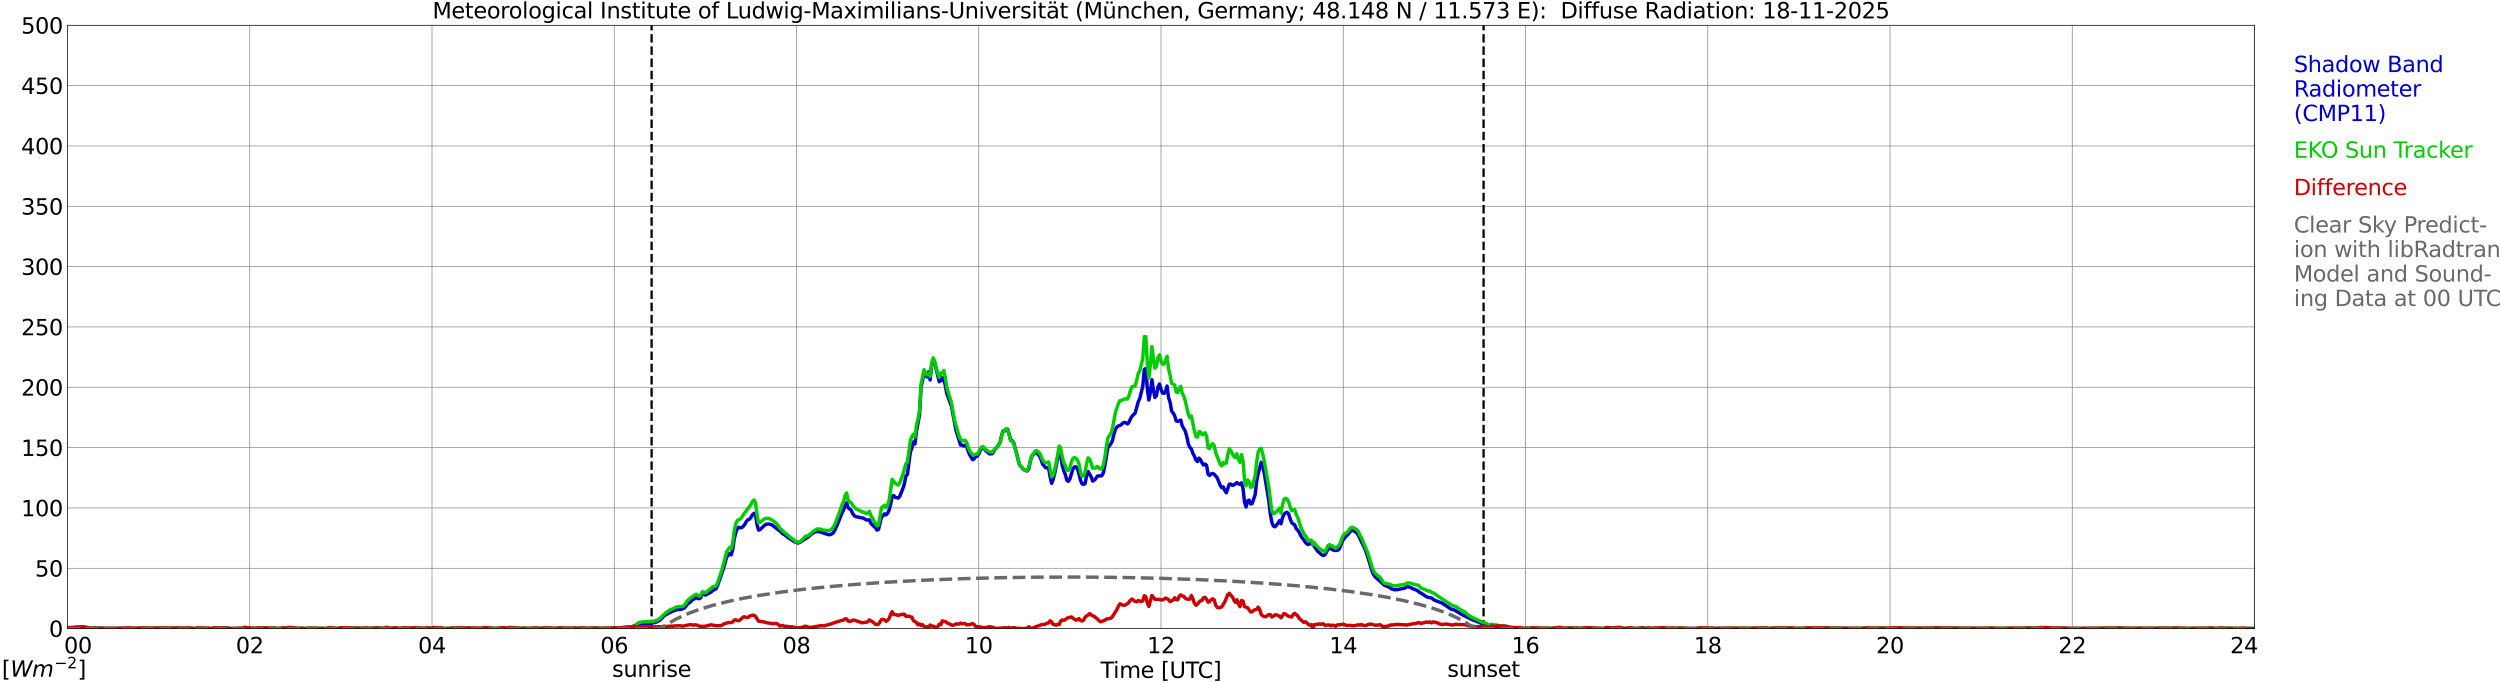 <?xml version="1.0" encoding="utf-8" standalone="no"?>
<!DOCTYPE svg PUBLIC "-//W3C//DTD SVG 1.1//EN"
  "http://www.w3.org/Graphics/SVG/1.1/DTD/svg11.dtd">
<svg xmlns:xlink="http://www.w3.org/1999/xlink" width="1085.4pt" height="296.64pt" viewBox="0 0 1085.4 296.64" xmlns="http://www.w3.org/2000/svg" version="1.1">
 <defs>
  <style type="text/css">*{stroke-linejoin: round; stroke-linecap: butt}</style>
 </defs>
 <g id="figure_1">
  <g id="patch_1">
   <path d="M 0 296.64 
L 1085.4 296.64 
L 1085.4 0 
L 0 0 
z
" style="fill: #ffffff"/>
  </g>
  <g id="axes_1">
   <g id="patch_2">
    <path d="M 29.306 272.909 
L 978.814 272.909 
L 978.814 10.976 
L 29.306 10.976 
z
" style="fill: #ffffff"/>
   </g>
   <g id="patch_3">
    <path d="M 978.814 272.909 
L 978.814 272.909 
L 978.814 10.976 
L 978.814 10.976 
z
" clip-path="url(#p71134f90b5)" style="fill: #d3d3d3; opacity: 0.25; stroke: #d3d3d3; stroke-linejoin: miter"/>
   </g>
   <g id="matplotlib.axis_1">
    <g id="xtick_1">
     <g id="line2d_1">
      <path d="M 29.306 272.909 
L 29.306 10.976 
" clip-path="url(#p71134f90b5)" style="fill: none; stroke: #808080; stroke-width: 0.3; stroke-linecap: square"/>
     </g>
     <g id="line2d_2"/>
     <g id="text_1">
      <!--    00 -->
      <g transform="translate(18.733 283.627) scale(0.095 -0.095)">
       <defs>
        <path id="DejaVuSans-20" transform="scale(0.016)"/>
        <path id="DejaVuSans-30" d="M 2034 4250 
Q 1547 4250 1301 3770 
Q 1056 3291 1056 2328 
Q 1056 1369 1301 889 
Q 1547 409 2034 409 
Q 2525 409 2770 889 
Q 3016 1369 3016 2328 
Q 3016 3291 2770 3770 
Q 2525 4250 2034 4250 
z
M 2034 4750 
Q 2819 4750 3233 4129 
Q 3647 3509 3647 2328 
Q 3647 1150 3233 529 
Q 2819 -91 2034 -91 
Q 1250 -91 836 529 
Q 422 1150 422 2328 
Q 422 3509 836 4129 
Q 1250 4750 2034 4750 
z
" transform="scale(0.016)"/>
       </defs>
       <use xlink:href="#DejaVuSans-20"/>
       <use xlink:href="#DejaVuSans-20" transform="translate(31.787 0)"/>
       <use xlink:href="#DejaVuSans-20" transform="translate(63.574 0)"/>
       <use xlink:href="#DejaVuSans-30" transform="translate(95.361 0)"/>
       <use xlink:href="#DejaVuSans-30" transform="translate(158.984 0)"/>
      </g>
     </g>
    </g>
    <g id="xtick_2">
     <g id="line2d_3">
      <path d="M 108.431 272.909 
L 108.431 10.976 
" clip-path="url(#p71134f90b5)" style="fill: none; stroke: #808080; stroke-width: 0.3; stroke-linecap: square"/>
     </g>
     <g id="line2d_4"/>
     <g id="text_2">
      <!-- 02 -->
      <g transform="translate(102.387 283.627) scale(0.095 -0.095)">
       <defs>
        <path id="DejaVuSans-32" d="M 1228 531 
L 3431 531 
L 3431 0 
L 469 0 
L 469 531 
Q 828 903 1448 1529 
Q 2069 2156 2228 2338 
Q 2531 2678 2651 2914 
Q 2772 3150 2772 3378 
Q 2772 3750 2511 3984 
Q 2250 4219 1831 4219 
Q 1534 4219 1204 4116 
Q 875 4013 500 3803 
L 500 4441 
Q 881 4594 1212 4672 
Q 1544 4750 1819 4750 
Q 2544 4750 2975 4387 
Q 3406 4025 3406 3419 
Q 3406 3131 3298 2873 
Q 3191 2616 2906 2266 
Q 2828 2175 2409 1742 
Q 1991 1309 1228 531 
z
" transform="scale(0.016)"/>
       </defs>
       <use xlink:href="#DejaVuSans-30"/>
       <use xlink:href="#DejaVuSans-32" transform="translate(63.623 0)"/>
      </g>
     </g>
    </g>
    <g id="xtick_3">
     <g id="line2d_5">
      <path d="M 187.557 272.909 
L 187.557 10.976 
" clip-path="url(#p71134f90b5)" style="fill: none; stroke: #808080; stroke-width: 0.3; stroke-linecap: square"/>
     </g>
     <g id="line2d_6"/>
     <g id="text_3">
      <!-- 04 -->
      <g transform="translate(181.513 283.627) scale(0.095 -0.095)">
       <defs>
        <path id="DejaVuSans-34" d="M 2419 4116 
L 825 1625 
L 2419 1625 
L 2419 4116 
z
M 2253 4666 
L 3047 4666 
L 3047 1625 
L 3713 1625 
L 3713 1100 
L 3047 1100 
L 3047 0 
L 2419 0 
L 2419 1100 
L 313 1100 
L 313 1709 
L 2253 4666 
z
" transform="scale(0.016)"/>
       </defs>
       <use xlink:href="#DejaVuSans-30"/>
       <use xlink:href="#DejaVuSans-34" transform="translate(63.623 0)"/>
      </g>
     </g>
    </g>
    <g id="xtick_4">
     <g id="line2d_7">
      <path d="M 266.683 272.909 
L 266.683 10.976 
" clip-path="url(#p71134f90b5)" style="fill: none; stroke: #808080; stroke-width: 0.3; stroke-linecap: square"/>
     </g>
     <g id="line2d_8"/>
     <g id="text_4">
      <!-- 06 -->
      <g transform="translate(260.638 283.627) scale(0.095 -0.095)">
       <defs>
        <path id="DejaVuSans-36" d="M 2113 2584 
Q 1688 2584 1439 2293 
Q 1191 2003 1191 1497 
Q 1191 994 1439 701 
Q 1688 409 2113 409 
Q 2538 409 2786 701 
Q 3034 994 3034 1497 
Q 3034 2003 2786 2293 
Q 2538 2584 2113 2584 
z
M 3366 4563 
L 3366 3988 
Q 3128 4100 2886 4159 
Q 2644 4219 2406 4219 
Q 1781 4219 1451 3797 
Q 1122 3375 1075 2522 
Q 1259 2794 1537 2939 
Q 1816 3084 2150 3084 
Q 2853 3084 3261 2657 
Q 3669 2231 3669 1497 
Q 3669 778 3244 343 
Q 2819 -91 2113 -91 
Q 1303 -91 875 529 
Q 447 1150 447 2328 
Q 447 3434 972 4092 
Q 1497 4750 2381 4750 
Q 2619 4750 2861 4703 
Q 3103 4656 3366 4563 
z
" transform="scale(0.016)"/>
       </defs>
       <use xlink:href="#DejaVuSans-30"/>
       <use xlink:href="#DejaVuSans-36" transform="translate(63.623 0)"/>
      </g>
     </g>
    </g>
    <g id="xtick_5">
     <g id="line2d_9">
      <path d="M 345.808 272.909 
L 345.808 10.976 
" clip-path="url(#p71134f90b5)" style="fill: none; stroke: #808080; stroke-width: 0.3; stroke-linecap: square"/>
     </g>
     <g id="line2d_10"/>
     <g id="text_5">
      <!-- 08 -->
      <g transform="translate(339.764 283.627) scale(0.095 -0.095)">
       <defs>
        <path id="DejaVuSans-38" d="M 2034 2216 
Q 1584 2216 1326 1975 
Q 1069 1734 1069 1313 
Q 1069 891 1326 650 
Q 1584 409 2034 409 
Q 2484 409 2743 651 
Q 3003 894 3003 1313 
Q 3003 1734 2745 1975 
Q 2488 2216 2034 2216 
z
M 1403 2484 
Q 997 2584 770 2862 
Q 544 3141 544 3541 
Q 544 4100 942 4425 
Q 1341 4750 2034 4750 
Q 2731 4750 3128 4425 
Q 3525 4100 3525 3541 
Q 3525 3141 3298 2862 
Q 3072 2584 2669 2484 
Q 3125 2378 3379 2068 
Q 3634 1759 3634 1313 
Q 3634 634 3220 271 
Q 2806 -91 2034 -91 
Q 1263 -91 848 271 
Q 434 634 434 1313 
Q 434 1759 690 2068 
Q 947 2378 1403 2484 
z
M 1172 3481 
Q 1172 3119 1398 2916 
Q 1625 2713 2034 2713 
Q 2441 2713 2670 2916 
Q 2900 3119 2900 3481 
Q 2900 3844 2670 4047 
Q 2441 4250 2034 4250 
Q 1625 4250 1398 4047 
Q 1172 3844 1172 3481 
z
" transform="scale(0.016)"/>
       </defs>
       <use xlink:href="#DejaVuSans-30"/>
       <use xlink:href="#DejaVuSans-38" transform="translate(63.623 0)"/>
      </g>
     </g>
    </g>
    <g id="xtick_6">
     <g id="line2d_11">
      <path d="M 424.934 272.909 
L 424.934 10.976 
" clip-path="url(#p71134f90b5)" style="fill: none; stroke: #808080; stroke-width: 0.3; stroke-linecap: square"/>
     </g>
     <g id="line2d_12"/>
     <g id="text_6">
      <!-- 10 -->
      <g transform="translate(418.89 283.627) scale(0.095 -0.095)">
       <defs>
        <path id="DejaVuSans-31" d="M 794 531 
L 1825 531 
L 1825 4091 
L 703 3866 
L 703 4441 
L 1819 4666 
L 2450 4666 
L 2450 531 
L 3481 531 
L 3481 0 
L 794 0 
L 794 531 
z
" transform="scale(0.016)"/>
       </defs>
       <use xlink:href="#DejaVuSans-31"/>
       <use xlink:href="#DejaVuSans-30" transform="translate(63.623 0)"/>
      </g>
     </g>
    </g>
    <g id="xtick_7">
     <g id="line2d_13">
      <path d="M 504.06 272.909 
L 504.06 10.976 
" clip-path="url(#p71134f90b5)" style="fill: none; stroke: #808080; stroke-width: 0.3; stroke-linecap: square"/>
     </g>
     <g id="line2d_14"/>
     <g id="text_7">
      <!-- 12 -->
      <g transform="translate(498.015 283.627) scale(0.095 -0.095)">
       <use xlink:href="#DejaVuSans-31"/>
       <use xlink:href="#DejaVuSans-32" transform="translate(63.623 0)"/>
      </g>
     </g>
    </g>
    <g id="xtick_8">
     <g id="line2d_15">
      <path d="M 583.185 272.909 
L 583.185 10.976 
" clip-path="url(#p71134f90b5)" style="fill: none; stroke: #808080; stroke-width: 0.3; stroke-linecap: square"/>
     </g>
     <g id="line2d_16"/>
     <g id="text_8">
      <!-- 14 -->
      <g transform="translate(577.141 283.627) scale(0.095 -0.095)">
       <use xlink:href="#DejaVuSans-31"/>
       <use xlink:href="#DejaVuSans-34" transform="translate(63.623 0)"/>
      </g>
     </g>
    </g>
    <g id="xtick_9">
     <g id="line2d_17">
      <path d="M 662.311 272.909 
L 662.311 10.976 
" clip-path="url(#p71134f90b5)" style="fill: none; stroke: #808080; stroke-width: 0.3; stroke-linecap: square"/>
     </g>
     <g id="line2d_18"/>
     <g id="text_9">
      <!-- 16 -->
      <g transform="translate(656.267 283.627) scale(0.095 -0.095)">
       <use xlink:href="#DejaVuSans-31"/>
       <use xlink:href="#DejaVuSans-36" transform="translate(63.623 0)"/>
      </g>
     </g>
    </g>
    <g id="xtick_10">
     <g id="line2d_19">
      <path d="M 741.437 272.909 
L 741.437 10.976 
" clip-path="url(#p71134f90b5)" style="fill: none; stroke: #808080; stroke-width: 0.3; stroke-linecap: square"/>
     </g>
     <g id="line2d_20"/>
     <g id="text_10">
      <!-- 18 -->
      <g transform="translate(735.392 283.627) scale(0.095 -0.095)">
       <use xlink:href="#DejaVuSans-31"/>
       <use xlink:href="#DejaVuSans-38" transform="translate(63.623 0)"/>
      </g>
     </g>
    </g>
    <g id="xtick_11">
     <g id="line2d_21">
      <path d="M 820.562 272.909 
L 820.562 10.976 
" clip-path="url(#p71134f90b5)" style="fill: none; stroke: #808080; stroke-width: 0.3; stroke-linecap: square"/>
     </g>
     <g id="line2d_22"/>
     <g id="text_11">
      <!-- 20 -->
      <g transform="translate(814.518 283.627) scale(0.095 -0.095)">
       <use xlink:href="#DejaVuSans-32"/>
       <use xlink:href="#DejaVuSans-30" transform="translate(63.623 0)"/>
      </g>
     </g>
    </g>
    <g id="xtick_12">
     <g id="line2d_23">
      <path d="M 899.688 272.909 
L 899.688 10.976 
" clip-path="url(#p71134f90b5)" style="fill: none; stroke: #808080; stroke-width: 0.3; stroke-linecap: square"/>
     </g>
     <g id="line2d_24"/>
     <g id="text_12">
      <!-- 22 -->
      <g transform="translate(893.644 283.627) scale(0.095 -0.095)">
       <use xlink:href="#DejaVuSans-32"/>
       <use xlink:href="#DejaVuSans-32" transform="translate(63.623 0)"/>
      </g>
     </g>
    </g>
    <g id="xtick_13">
     <g id="line2d_25">
      <path d="M 978.814 272.909 
L 978.814 10.976 
" clip-path="url(#p71134f90b5)" style="fill: none; stroke: #808080; stroke-width: 0.3; stroke-linecap: square"/>
     </g>
     <g id="line2d_26"/>
     <g id="text_13">
      <!-- 24    -->
      <g transform="translate(968.241 283.627) scale(0.095 -0.095)">
       <use xlink:href="#DejaVuSans-32"/>
       <use xlink:href="#DejaVuSans-34" transform="translate(63.623 0)"/>
       <use xlink:href="#DejaVuSans-20" transform="translate(127.246 0)"/>
       <use xlink:href="#DejaVuSans-20" transform="translate(159.033 0)"/>
       <use xlink:href="#DejaVuSans-20" transform="translate(190.82 0)"/>
      </g>
     </g>
    </g>
    <g id="text_14">
     <!-- Time [UTC] -->
     <g transform="translate(477.806 294.322) scale(0.095 -0.095)">
      <defs>
       <path id="DejaVuSans-54" d="M -19 4666 
L 3928 4666 
L 3928 4134 
L 2272 4134 
L 2272 0 
L 1638 0 
L 1638 4134 
L -19 4134 
L -19 4666 
z
" transform="scale(0.016)"/>
       <path id="DejaVuSans-69" d="M 603 3500 
L 1178 3500 
L 1178 0 
L 603 0 
L 603 3500 
z
M 603 4863 
L 1178 4863 
L 1178 4134 
L 603 4134 
L 603 4863 
z
" transform="scale(0.016)"/>
       <path id="DejaVuSans-6d" d="M 3328 2828 
Q 3544 3216 3844 3400 
Q 4144 3584 4550 3584 
Q 5097 3584 5394 3201 
Q 5691 2819 5691 2113 
L 5691 0 
L 5113 0 
L 5113 2094 
Q 5113 2597 4934 2840 
Q 4756 3084 4391 3084 
Q 3944 3084 3684 2787 
Q 3425 2491 3425 1978 
L 3425 0 
L 2847 0 
L 2847 2094 
Q 2847 2600 2669 2842 
Q 2491 3084 2119 3084 
Q 1678 3084 1418 2786 
Q 1159 2488 1159 1978 
L 1159 0 
L 581 0 
L 581 3500 
L 1159 3500 
L 1159 2956 
Q 1356 3278 1631 3431 
Q 1906 3584 2284 3584 
Q 2666 3584 2933 3390 
Q 3200 3197 3328 2828 
z
" transform="scale(0.016)"/>
       <path id="DejaVuSans-65" d="M 3597 1894 
L 3597 1613 
L 953 1613 
Q 991 1019 1311 708 
Q 1631 397 2203 397 
Q 2534 397 2845 478 
Q 3156 559 3463 722 
L 3463 178 
Q 3153 47 2828 -22 
Q 2503 -91 2169 -91 
Q 1331 -91 842 396 
Q 353 884 353 1716 
Q 353 2575 817 3079 
Q 1281 3584 2069 3584 
Q 2775 3584 3186 3129 
Q 3597 2675 3597 1894 
z
M 3022 2063 
Q 3016 2534 2758 2815 
Q 2500 3097 2075 3097 
Q 1594 3097 1305 2825 
Q 1016 2553 972 2059 
L 3022 2063 
z
" transform="scale(0.016)"/>
       <path id="DejaVuSans-5b" d="M 550 4863 
L 1875 4863 
L 1875 4416 
L 1125 4416 
L 1125 -397 
L 1875 -397 
L 1875 -844 
L 550 -844 
L 550 4863 
z
" transform="scale(0.016)"/>
       <path id="DejaVuSans-55" d="M 556 4666 
L 1191 4666 
L 1191 1831 
Q 1191 1081 1462 751 
Q 1734 422 2344 422 
Q 2950 422 3222 751 
Q 3494 1081 3494 1831 
L 3494 4666 
L 4128 4666 
L 4128 1753 
Q 4128 841 3676 375 
Q 3225 -91 2344 -91 
Q 1459 -91 1007 375 
Q 556 841 556 1753 
L 556 4666 
z
" transform="scale(0.016)"/>
       <path id="DejaVuSans-43" d="M 4122 4306 
L 4122 3641 
Q 3803 3938 3442 4084 
Q 3081 4231 2675 4231 
Q 1875 4231 1450 3742 
Q 1025 3253 1025 2328 
Q 1025 1406 1450 917 
Q 1875 428 2675 428 
Q 3081 428 3442 575 
Q 3803 722 4122 1019 
L 4122 359 
Q 3791 134 3420 21 
Q 3050 -91 2638 -91 
Q 1578 -91 968 557 
Q 359 1206 359 2328 
Q 359 3453 968 4101 
Q 1578 4750 2638 4750 
Q 3056 4750 3426 4639 
Q 3797 4528 4122 4306 
z
" transform="scale(0.016)"/>
       <path id="DejaVuSans-5d" d="M 1947 4863 
L 1947 -844 
L 622 -844 
L 622 -397 
L 1369 -397 
L 1369 4416 
L 622 4416 
L 622 4863 
L 1947 4863 
z
" transform="scale(0.016)"/>
      </defs>
      <use xlink:href="#DejaVuSans-54"/>
      <use xlink:href="#DejaVuSans-69" transform="translate(57.959 0)"/>
      <use xlink:href="#DejaVuSans-6d" transform="translate(85.742 0)"/>
      <use xlink:href="#DejaVuSans-65" transform="translate(183.154 0)"/>
      <use xlink:href="#DejaVuSans-20" transform="translate(244.678 0)"/>
      <use xlink:href="#DejaVuSans-5b" transform="translate(276.465 0)"/>
      <use xlink:href="#DejaVuSans-55" transform="translate(315.479 0)"/>
      <use xlink:href="#DejaVuSans-54" transform="translate(388.672 0)"/>
      <use xlink:href="#DejaVuSans-43" transform="translate(443.881 0)"/>
      <use xlink:href="#DejaVuSans-5d" transform="translate(513.705 0)"/>
     </g>
    </g>
   </g>
   <g id="matplotlib.axis_2">
    <g id="ytick_1">
     <g id="line2d_27">
      <path d="M 29.306 272.909 
L 978.814 272.909 
" clip-path="url(#p71134f90b5)" style="fill: none; stroke: #808080; stroke-width: 0.3; stroke-linecap: square"/>
     </g>
     <g id="line2d_28"/>
     <g id="text_15">
      <!-- 0 -->
      <g transform="translate(21.261 276.518) scale(0.095 -0.095)">
       <use xlink:href="#DejaVuSans-30"/>
      </g>
     </g>
    </g>
    <g id="ytick_2">
     <g id="line2d_29">
      <path d="M 29.306 246.715 
L 978.814 246.715 
" clip-path="url(#p71134f90b5)" style="fill: none; stroke: #808080; stroke-width: 0.3; stroke-linecap: square"/>
     </g>
     <g id="line2d_30"/>
     <g id="text_16">
      <!-- 50 -->
      <g transform="translate(15.217 250.325) scale(0.095 -0.095)">
       <defs>
        <path id="DejaVuSans-35" d="M 691 4666 
L 3169 4666 
L 3169 4134 
L 1269 4134 
L 1269 2991 
Q 1406 3038 1543 3061 
Q 1681 3084 1819 3084 
Q 2600 3084 3056 2656 
Q 3513 2228 3513 1497 
Q 3513 744 3044 326 
Q 2575 -91 1722 -91 
Q 1428 -91 1123 -41 
Q 819 9 494 109 
L 494 744 
Q 775 591 1075 516 
Q 1375 441 1709 441 
Q 2250 441 2565 725 
Q 2881 1009 2881 1497 
Q 2881 1984 2565 2268 
Q 2250 2553 1709 2553 
Q 1456 2553 1204 2497 
Q 953 2441 691 2322 
L 691 4666 
z
" transform="scale(0.016)"/>
       </defs>
       <use xlink:href="#DejaVuSans-35"/>
       <use xlink:href="#DejaVuSans-30" transform="translate(63.623 0)"/>
      </g>
     </g>
    </g>
    <g id="ytick_3">
     <g id="line2d_31">
      <path d="M 29.306 220.522 
L 978.814 220.522 
" clip-path="url(#p71134f90b5)" style="fill: none; stroke: #808080; stroke-width: 0.3; stroke-linecap: square"/>
     </g>
     <g id="line2d_32"/>
     <g id="text_17">
      <!-- 100 -->
      <g transform="translate(9.173 224.131) scale(0.095 -0.095)">
       <use xlink:href="#DejaVuSans-31"/>
       <use xlink:href="#DejaVuSans-30" transform="translate(63.623 0)"/>
       <use xlink:href="#DejaVuSans-30" transform="translate(127.246 0)"/>
      </g>
     </g>
    </g>
    <g id="ytick_4">
     <g id="line2d_33">
      <path d="M 29.306 194.329 
L 978.814 194.329 
" clip-path="url(#p71134f90b5)" style="fill: none; stroke: #808080; stroke-width: 0.3; stroke-linecap: square"/>
     </g>
     <g id="line2d_34"/>
     <g id="text_18">
      <!-- 150 -->
      <g transform="translate(9.173 197.938) scale(0.095 -0.095)">
       <use xlink:href="#DejaVuSans-31"/>
       <use xlink:href="#DejaVuSans-35" transform="translate(63.623 0)"/>
       <use xlink:href="#DejaVuSans-30" transform="translate(127.246 0)"/>
      </g>
     </g>
    </g>
    <g id="ytick_5">
     <g id="line2d_35">
      <path d="M 29.306 168.136 
L 978.814 168.136 
" clip-path="url(#p71134f90b5)" style="fill: none; stroke: #808080; stroke-width: 0.3; stroke-linecap: square"/>
     </g>
     <g id="line2d_36"/>
     <g id="text_19">
      <!-- 200 -->
      <g transform="translate(9.173 171.745) scale(0.095 -0.095)">
       <use xlink:href="#DejaVuSans-32"/>
       <use xlink:href="#DejaVuSans-30" transform="translate(63.623 0)"/>
       <use xlink:href="#DejaVuSans-30" transform="translate(127.246 0)"/>
      </g>
     </g>
    </g>
    <g id="ytick_6">
     <g id="line2d_37">
      <path d="M 29.306 141.942 
L 978.814 141.942 
" clip-path="url(#p71134f90b5)" style="fill: none; stroke: #808080; stroke-width: 0.3; stroke-linecap: square"/>
     </g>
     <g id="line2d_38"/>
     <g id="text_20">
      <!-- 250 -->
      <g transform="translate(9.173 145.551) scale(0.095 -0.095)">
       <use xlink:href="#DejaVuSans-32"/>
       <use xlink:href="#DejaVuSans-35" transform="translate(63.623 0)"/>
       <use xlink:href="#DejaVuSans-30" transform="translate(127.246 0)"/>
      </g>
     </g>
    </g>
    <g id="ytick_7">
     <g id="line2d_39">
      <path d="M 29.306 115.749 
L 978.814 115.749 
" clip-path="url(#p71134f90b5)" style="fill: none; stroke: #808080; stroke-width: 0.3; stroke-linecap: square"/>
     </g>
     <g id="line2d_40"/>
     <g id="text_21">
      <!-- 300 -->
      <g transform="translate(9.173 119.358) scale(0.095 -0.095)">
       <defs>
        <path id="DejaVuSans-33" d="M 2597 2516 
Q 3050 2419 3304 2112 
Q 3559 1806 3559 1356 
Q 3559 666 3084 287 
Q 2609 -91 1734 -91 
Q 1441 -91 1130 -33 
Q 819 25 488 141 
L 488 750 
Q 750 597 1062 519 
Q 1375 441 1716 441 
Q 2309 441 2620 675 
Q 2931 909 2931 1356 
Q 2931 1769 2642 2001 
Q 2353 2234 1838 2234 
L 1294 2234 
L 1294 2753 
L 1863 2753 
Q 2328 2753 2575 2939 
Q 2822 3125 2822 3475 
Q 2822 3834 2567 4026 
Q 2313 4219 1838 4219 
Q 1578 4219 1281 4162 
Q 984 4106 628 3988 
L 628 4550 
Q 988 4650 1302 4700 
Q 1616 4750 1894 4750 
Q 2613 4750 3031 4423 
Q 3450 4097 3450 3541 
Q 3450 3153 3228 2886 
Q 3006 2619 2597 2516 
z
" transform="scale(0.016)"/>
       </defs>
       <use xlink:href="#DejaVuSans-33"/>
       <use xlink:href="#DejaVuSans-30" transform="translate(63.623 0)"/>
       <use xlink:href="#DejaVuSans-30" transform="translate(127.246 0)"/>
      </g>
     </g>
    </g>
    <g id="ytick_8">
     <g id="line2d_41">
      <path d="M 29.306 89.556 
L 978.814 89.556 
" clip-path="url(#p71134f90b5)" style="fill: none; stroke: #808080; stroke-width: 0.3; stroke-linecap: square"/>
     </g>
     <g id="line2d_42"/>
     <g id="text_22">
      <!-- 350 -->
      <g transform="translate(9.173 93.165) scale(0.095 -0.095)">
       <use xlink:href="#DejaVuSans-33"/>
       <use xlink:href="#DejaVuSans-35" transform="translate(63.623 0)"/>
       <use xlink:href="#DejaVuSans-30" transform="translate(127.246 0)"/>
      </g>
     </g>
    </g>
    <g id="ytick_9">
     <g id="line2d_43">
      <path d="M 29.306 63.362 
L 978.814 63.362 
" clip-path="url(#p71134f90b5)" style="fill: none; stroke: #808080; stroke-width: 0.3; stroke-linecap: square"/>
     </g>
     <g id="line2d_44"/>
     <g id="text_23">
      <!-- 400 -->
      <g transform="translate(9.173 66.972) scale(0.095 -0.095)">
       <use xlink:href="#DejaVuSans-34"/>
       <use xlink:href="#DejaVuSans-30" transform="translate(63.623 0)"/>
       <use xlink:href="#DejaVuSans-30" transform="translate(127.246 0)"/>
      </g>
     </g>
    </g>
    <g id="ytick_10">
     <g id="line2d_45">
      <path d="M 29.306 37.169 
L 978.814 37.169 
" clip-path="url(#p71134f90b5)" style="fill: none; stroke: #808080; stroke-width: 0.3; stroke-linecap: square"/>
     </g>
     <g id="line2d_46"/>
     <g id="text_24">
      <!-- 450 -->
      <g transform="translate(9.173 40.778) scale(0.095 -0.095)">
       <use xlink:href="#DejaVuSans-34"/>
       <use xlink:href="#DejaVuSans-35" transform="translate(63.623 0)"/>
       <use xlink:href="#DejaVuSans-30" transform="translate(127.246 0)"/>
      </g>
     </g>
    </g>
    <g id="ytick_11">
     <g id="line2d_47">
      <path d="M 29.306 10.976 
L 978.814 10.976 
" clip-path="url(#p71134f90b5)" style="fill: none; stroke: #808080; stroke-width: 0.3; stroke-linecap: square"/>
     </g>
     <g id="line2d_48"/>
     <g id="text_25">
      <!-- 500 -->
      <g transform="translate(9.173 14.585) scale(0.095 -0.095)">
       <use xlink:href="#DejaVuSans-35"/>
       <use xlink:href="#DejaVuSans-30" transform="translate(63.623 0)"/>
       <use xlink:href="#DejaVuSans-30" transform="translate(127.246 0)"/>
      </g>
     </g>
    </g>
   </g>
   <g id="line2d_49">
    <path d="M 282.904 272.909 
L 282.904 10.976 
" clip-path="url(#p71134f90b5)" style="fill: none; stroke-dasharray: 3.7,1.6; stroke-dashoffset: 0; stroke: #000000"/>
   </g>
   <g id="line2d_50">
    <path d="M 644.112 272.909 
L 644.112 10.976 
" clip-path="url(#p71134f90b5)" style="fill: none; stroke-dasharray: 3.7,1.6; stroke-dashoffset: 0; stroke: #000000"/>
   </g>
   <g id="line2d_51">
    <path d="M 29.306 272.909 
L 275.255 272.909 
L 275.914 271.945 
L 277.233 271.17 
L 278.552 270.84 
L 280.53 270.73 
L 281.849 270.62 
L 282.508 270.62 
L 283.167 270.399 
L 284.486 270.289 
L 286.464 269.299 
L 288.442 267.314 
L 290.42 266.099 
L 292.399 265.218 
L 294.377 264.553 
L 295.036 264.663 
L 296.355 264.333 
L 297.014 264.003 
L 297.674 263.343 
L 298.333 262.458 
L 298.992 261.798 
L 299.652 261.468 
L 300.311 260.692 
L 300.971 260.142 
L 301.63 259.922 
L 302.289 259.482 
L 302.949 259.812 
L 303.608 259.922 
L 304.267 259.482 
L 304.927 257.937 
L 305.586 257.937 
L 306.246 258.377 
L 308.883 256.947 
L 309.543 256.171 
L 310.202 256.061 
L 310.861 255.621 
L 311.521 254.296 
L 314.158 246.689 
L 315.477 241.833 
L 316.136 241.173 
L 316.796 240.293 
L 317.455 240.843 
L 318.114 238.637 
L 318.774 234.006 
L 319.433 231.246 
L 320.093 229.596 
L 320.752 228.93 
L 321.411 229.15 
L 322.071 229.04 
L 322.73 228.49 
L 323.39 227.61 
L 324.049 226.395 
L 324.708 225.625 
L 325.368 225.405 
L 326.027 224.629 
L 326.686 223.529 
L 327.346 222.864 
L 328.005 223.419 
L 328.665 227.72 
L 329.324 230.146 
L 329.983 229.926 
L 331.961 228.05 
L 332.621 227.61 
L 333.94 227.5 
L 335.258 227.94 
L 337.896 230.036 
L 338.555 230.476 
L 339.874 231.801 
L 340.533 232.131 
L 342.512 233.676 
L 343.171 234.006 
L 344.49 234.997 
L 345.149 235.327 
L 345.808 235.437 
L 346.468 235.772 
L 347.787 235.217 
L 348.446 234.667 
L 349.765 233.896 
L 351.083 233.011 
L 352.402 231.801 
L 353.721 231.026 
L 355.04 230.696 
L 356.359 231.026 
L 359.655 232.131 
L 360.315 232.131 
L 360.974 231.911 
L 361.634 231.471 
L 362.293 230.476 
L 363.612 227.61 
L 364.93 224.299 
L 365.59 222.644 
L 366.249 221.434 
L 366.909 219.448 
L 367.568 218.233 
L 368.227 220.438 
L 369.546 221.544 
L 370.206 222.974 
L 370.865 223.859 
L 371.524 224.299 
L 374.821 224.959 
L 376.14 225.735 
L 377.459 225.735 
L 378.118 227.28 
L 378.777 227.83 
L 379.437 228.6 
L 380.096 229.04 
L 380.756 230.146 
L 381.415 229.816 
L 382.734 224.409 
L 383.393 223.969 
L 384.053 223.089 
L 384.712 223.529 
L 385.371 222.864 
L 386.031 221.434 
L 386.69 218.898 
L 387.349 215.477 
L 388.009 215.147 
L 388.668 215.917 
L 389.987 216.247 
L 390.646 215.477 
L 391.965 212.167 
L 392.624 210.181 
L 393.284 206.655 
L 393.943 205.99 
L 395.262 196.178 
L 395.921 194.413 
L 396.581 191.877 
L 397.24 192.757 
L 397.899 187.241 
L 399.218 180.184 
L 399.878 168.052 
L 400.537 165.186 
L 401.196 161.435 
L 401.856 162.871 
L 402.515 163.641 
L 403.175 161.435 
L 403.834 164.966 
L 404.493 158.46 
L 405.153 156.474 
L 405.812 157.574 
L 407.79 165.736 
L 408.45 163.641 
L 409.109 165.296 
L 409.768 163.971 
L 411.087 170.923 
L 413.065 176.324 
L 415.043 186.801 
L 417.022 193.197 
L 417.681 193.197 
L 418.34 193.637 
L 419 193.307 
L 419.659 193.637 
L 420.318 195.848 
L 420.978 197.388 
L 422.297 199.594 
L 422.956 199.154 
L 423.615 198.164 
L 424.275 198.054 
L 424.934 197.058 
L 426.253 194.413 
L 426.912 194.413 
L 428.231 195.958 
L 428.89 196.398 
L 429.55 197.058 
L 430.869 196.948 
L 432.187 194.743 
L 432.847 194.193 
L 434.165 192.097 
L 434.825 189.226 
L 435.484 187.131 
L 436.144 187.131 
L 436.803 186.361 
L 437.462 186.361 
L 438.122 188.456 
L 438.781 191.102 
L 439.44 191.322 
L 440.1 192.207 
L 441.419 196.948 
L 442.078 199.814 
L 442.737 202.019 
L 443.397 202.575 
L 444.056 203.565 
L 445.375 204.34 
L 446.034 204.45 
L 446.694 203.455 
L 447.353 200.149 
L 448.012 197.944 
L 449.331 196.618 
L 449.991 196.508 
L 451.309 197.944 
L 451.969 199.484 
L 452.628 201.469 
L 453.947 203.015 
L 454.606 203.125 
L 455.266 203.015 
L 455.925 207.095 
L 456.584 209.851 
L 457.244 208.196 
L 457.903 205.55 
L 459.881 195.403 
L 460.541 198.054 
L 461.2 202.134 
L 461.859 204.45 
L 462.519 205.99 
L 463.178 208.531 
L 463.838 208.971 
L 464.497 207.976 
L 465.816 203.565 
L 466.475 202.685 
L 467.134 202.685 
L 467.794 203.565 
L 468.453 205.77 
L 469.113 208.531 
L 469.772 210.071 
L 470.431 210.291 
L 471.091 209.961 
L 471.75 206.765 
L 472.409 204.67 
L 473.728 206.985 
L 474.388 208.861 
L 475.047 208.531 
L 475.706 207.866 
L 476.366 206.765 
L 477.025 206.545 
L 477.685 206.655 
L 478.344 206.545 
L 479.003 205.33 
L 479.663 202.354 
L 480.981 194.413 
L 482.3 192.647 
L 482.96 191.322 
L 483.619 188.566 
L 484.278 186.361 
L 484.938 185.371 
L 485.597 184.925 
L 486.256 184.705 
L 486.916 184.265 
L 487.575 183.605 
L 488.235 183.385 
L 488.894 183.605 
L 489.553 184.045 
L 490.213 183.16 
L 490.872 181.73 
L 491.532 180.625 
L 492.85 179.304 
L 494.169 174.448 
L 494.828 173.018 
L 496.147 167.722 
L 496.807 160.445 
L 497.466 160 
L 498.125 168.827 
L 498.785 173.678 
L 499.444 170.367 
L 500.103 164.856 
L 500.763 169.267 
L 501.422 172.573 
L 502.082 171.693 
L 502.741 168.052 
L 503.4 166.732 
L 504.06 169.047 
L 504.719 170.587 
L 505.379 170.813 
L 506.038 169.927 
L 506.697 167.612 
L 507.357 172.683 
L 508.016 174.668 
L 508.675 178.529 
L 509.335 179.304 
L 509.994 180.515 
L 510.654 182.72 
L 511.313 182.94 
L 512.632 182.39 
L 513.291 184.925 
L 514.61 187.241 
L 515.269 189.562 
L 515.929 192.757 
L 516.588 194.193 
L 517.247 194.963 
L 517.907 196.838 
L 518.566 198.054 
L 519.226 199.704 
L 519.885 200.369 
L 520.544 198.934 
L 521.204 199.594 
L 521.863 200.919 
L 522.522 201.909 
L 523.182 201.469 
L 523.841 202.019 
L 524.501 205.88 
L 525.16 206.435 
L 525.819 205.77 
L 526.479 205.55 
L 527.138 205.88 
L 528.457 207.426 
L 529.776 210.736 
L 530.435 211.726 
L 531.094 211.396 
L 531.754 212.942 
L 532.413 213.932 
L 533.732 210.181 
L 534.391 210.181 
L 535.051 210.736 
L 535.71 210.516 
L 537.029 209.521 
L 537.688 210.071 
L 538.348 210.291 
L 539.007 209.631 
L 539.666 212.056 
L 540.326 218.013 
L 540.985 220.108 
L 541.644 217.463 
L 542.304 217.133 
L 542.963 218.783 
L 543.623 218.673 
L 544.941 214.707 
L 545.601 208.861 
L 546.26 205.55 
L 547.579 200.699 
L 548.238 202.685 
L 548.898 205.44 
L 550.876 217.573 
L 551.535 223.199 
L 552.195 226.835 
L 552.854 228.38 
L 553.513 228.71 
L 554.173 228.05 
L 554.832 227.165 
L 555.491 226.065 
L 556.151 227.39 
L 556.81 224.739 
L 557.47 223.309 
L 558.129 222.644 
L 558.788 222.424 
L 559.448 223.089 
L 560.107 225.185 
L 560.766 226.835 
L 561.426 227.5 
L 562.085 227.83 
L 562.745 229.486 
L 563.404 230.146 
L 564.063 231.136 
L 564.723 232.571 
L 565.382 233.566 
L 566.042 234.337 
L 566.701 235.437 
L 567.36 236.102 
L 568.02 236.432 
L 568.679 235.992 
L 569.998 236.322 
L 571.976 239.188 
L 573.295 240.403 
L 573.954 240.953 
L 574.613 241.173 
L 575.273 240.843 
L 576.592 238.417 
L 577.251 237.977 
L 579.229 238.968 
L 580.548 238.968 
L 581.207 238.637 
L 581.867 237.532 
L 582.526 235.662 
L 583.185 234.337 
L 584.504 232.681 
L 585.164 232.131 
L 586.482 230.476 
L 587.142 230.146 
L 588.46 230.916 
L 589.12 231.471 
L 589.779 232.461 
L 591.098 235.217 
L 592.417 237.867 
L 593.076 239.518 
L 594.395 243.708 
L 595.714 248.009 
L 596.373 249.445 
L 597.032 250.44 
L 598.351 251.65 
L 600.329 253.416 
L 600.989 254.076 
L 602.967 254.851 
L 604.286 255.731 
L 605.604 256.061 
L 606.923 255.951 
L 609.561 255.401 
L 610.22 255.181 
L 610.879 254.741 
L 611.539 254.741 
L 612.858 255.291 
L 613.517 255.731 
L 614.176 255.841 
L 615.495 256.501 
L 616.154 257.057 
L 617.473 257.827 
L 619.451 259.152 
L 620.77 259.482 
L 621.429 259.592 
L 622.748 260.582 
L 626.045 261.798 
L 630.001 264.443 
L 631.32 264.773 
L 632.639 265.548 
L 634.617 266.759 
L 639.233 269.074 
L 641.87 270.069 
L 644.508 271.285 
L 646.486 271.835 
L 649.783 272.495 
L 651.102 272.909 
L 978.154 272.909 
L 978.154 272.909 
" clip-path="url(#p71134f90b5)" style="fill: none; stroke: #0000cc; stroke-width: 1.5; stroke-linecap: square"/>
   </g>
   <g id="line2d_52">
    <path d="M 28.646 272.592 
L 32.603 272.37 
L 33.262 272.2 
L 33.921 272.269 
L 35.24 272.115 
L 36.559 272.227 
L 39.197 272.671 
L 39.856 272.746 
L 41.175 272.593 
L 42.493 272.741 
L 43.812 272.728 
L 45.131 272.798 
L 48.428 272.783 
L 51.065 272.891 
L 51.725 273.037 
L 52.384 273.026 
L 53.043 272.848 
L 53.703 272.869 
L 54.362 272.687 
L 55.681 272.566 
L 59.637 272.822 
L 60.297 272.65 
L 62.934 272.612 
L 64.253 272.706 
L 71.506 272.681 
L 72.166 272.605 
L 73.484 272.751 
L 74.803 272.628 
L 75.462 272.737 
L 76.781 272.646 
L 80.737 272.683 
L 81.397 272.586 
L 84.694 272.916 
L 86.013 272.56 
L 89.309 272.747 
L 90.628 272.698 
L 91.288 272.928 
L 91.947 272.959 
L 92.606 272.672 
L 93.925 272.514 
L 95.244 272.699 
L 97.222 272.555 
L 99.2 272.732 
L 99.86 272.901 
L 100.519 272.867 
L 101.178 273.044 
L 101.838 272.919 
L 102.497 273.022 
L 103.156 272.821 
L 105.135 272.708 
L 105.794 272.459 
L 106.453 272.412 
L 109.091 272.759 
L 109.75 272.636 
L 110.41 272.816 
L 111.069 272.808 
L 111.728 272.553 
L 114.366 272.672 
L 115.685 272.609 
L 117.003 272.751 
L 117.663 272.668 
L 118.322 272.802 
L 118.982 272.652 
L 119.641 272.702 
L 120.3 272.878 
L 120.96 272.908 
L 122.938 272.573 
L 123.597 272.757 
L 124.257 272.681 
L 124.916 272.487 
L 126.235 272.443 
L 129.532 272.816 
L 131.51 272.798 
L 132.829 272.915 
L 134.147 272.719 
L 137.444 272.751 
L 138.763 272.871 
L 140.082 272.829 
L 141.4 272.931 
L 142.719 272.575 
L 144.038 272.565 
L 144.697 272.737 
L 146.676 272.86 
L 148.654 272.501 
L 149.972 272.592 
L 153.929 272.692 
L 154.588 272.761 
L 155.247 272.668 
L 155.907 272.813 
L 159.204 272.622 
L 159.863 272.807 
L 161.182 272.724 
L 162.501 272.739 
L 163.819 272.58 
L 165.798 272.758 
L 166.457 272.813 
L 167.776 272.37 
L 169.754 272.77 
L 170.413 272.76 
L 171.732 272.543 
L 173.051 272.833 
L 175.688 272.547 
L 177.007 272.675 
L 177.666 272.606 
L 178.326 272.728 
L 178.985 272.733 
L 179.645 272.516 
L 180.304 272.537 
L 180.963 272.679 
L 182.282 272.621 
L 183.601 272.761 
L 184.26 272.797 
L 184.92 272.587 
L 186.238 272.644 
L 186.898 272.793 
L 187.557 272.772 
L 188.216 272.446 
L 189.535 272.538 
L 190.195 272.615 
L 191.513 272.624 
L 192.173 272.686 
L 192.832 272.909 
L 193.492 272.939 
L 194.151 272.768 
L 195.47 272.888 
L 196.129 272.613 
L 198.107 272.711 
L 199.426 272.531 
L 200.745 272.724 
L 201.404 272.598 
L 202.063 272.715 
L 204.042 272.6 
L 206.02 272.688 
L 206.679 272.652 
L 207.339 272.777 
L 207.998 272.718 
L 208.657 272.796 
L 209.976 272.561 
L 210.635 272.46 
L 211.295 272.604 
L 212.614 272.6 
L 213.932 272.792 
L 215.251 272.86 
L 217.889 272.519 
L 219.867 272.704 
L 221.186 272.433 
L 223.823 272.682 
L 225.142 272.682 
L 225.801 272.852 
L 227.12 272.815 
L 227.779 272.712 
L 229.757 272.878 
L 231.076 272.72 
L 231.736 272.713 
L 232.395 272.573 
L 233.714 272.751 
L 234.373 272.856 
L 237.011 272.59 
L 241.626 272.844 
L 242.286 272.693 
L 244.923 272.689 
L 245.583 272.778 
L 246.901 272.672 
L 247.561 272.75 
L 249.539 272.648 
L 250.198 272.817 
L 253.495 272.573 
L 254.155 272.756 
L 255.473 272.764 
L 257.451 272.658 
L 261.408 272.781 
L 263.386 272.674 
L 264.045 272.725 
L 265.364 272.626 
L 269.98 272.523 
L 272.617 272.234 
L 273.277 272.285 
L 274.595 272.06 
L 275.255 271.773 
L 277.233 270.423 
L 278.552 270.062 
L 280.53 269.914 
L 283.827 269.698 
L 285.145 269.307 
L 286.464 268.523 
L 289.102 265.96 
L 291.08 264.678 
L 292.399 264.234 
L 293.058 263.79 
L 293.717 263.515 
L 294.377 263.388 
L 296.355 263.284 
L 297.014 262.82 
L 297.674 262.003 
L 298.333 260.984 
L 298.992 260.271 
L 301.63 258.266 
L 302.289 257.969 
L 303.608 258.903 
L 304.267 258.436 
L 304.927 256.934 
L 305.586 257.025 
L 306.246 257.343 
L 306.905 256.949 
L 307.564 256.284 
L 308.883 255.334 
L 309.543 254.69 
L 310.202 254.598 
L 310.861 254.392 
L 311.521 253.052 
L 313.499 247.178 
L 315.477 239.553 
L 316.796 237.678 
L 317.455 238.249 
L 318.114 235.752 
L 318.774 230.344 
L 319.433 227.424 
L 320.093 226.091 
L 320.752 225.546 
L 321.411 225.334 
L 322.071 224.603 
L 322.73 223.448 
L 324.708 220.801 
L 325.368 220.045 
L 326.027 219.075 
L 326.686 217.694 
L 327.346 217.083 
L 328.005 218.134 
L 328.665 223.546 
L 329.324 226.898 
L 329.983 226.771 
L 331.961 225.214 
L 332.621 225.023 
L 333.28 225.022 
L 334.599 225.411 
L 336.577 226.772 
L 337.236 227.406 
L 337.896 228.212 
L 338.555 229.392 
L 343.171 233.326 
L 343.83 233.754 
L 345.149 234.913 
L 345.808 235.249 
L 346.468 235.352 
L 347.127 235.188 
L 347.787 234.801 
L 349.105 233.463 
L 349.765 232.835 
L 351.083 232.459 
L 353.062 230.689 
L 354.38 229.822 
L 355.04 229.636 
L 356.359 229.755 
L 357.018 230.069 
L 359.655 230.407 
L 360.315 230.23 
L 360.974 229.818 
L 361.634 229.094 
L 362.293 227.975 
L 364.271 222.925 
L 365.59 219.12 
L 366.249 217.743 
L 366.909 215.228 
L 367.568 214.029 
L 368.227 217.177 
L 368.887 217.891 
L 369.546 218.244 
L 370.206 219.345 
L 371.524 220.864 
L 373.502 221.805 
L 374.162 222.232 
L 374.821 222.301 
L 375.481 222.579 
L 376.14 223.043 
L 376.799 222.632 
L 377.459 221.96 
L 378.118 223.992 
L 378.777 224.817 
L 379.437 226.173 
L 380.096 227.157 
L 380.756 228.339 
L 381.415 227.932 
L 382.734 220.456 
L 384.053 219.35 
L 384.712 220.394 
L 385.371 219.225 
L 386.031 217.079 
L 387.349 208.108 
L 388.668 209.771 
L 389.328 210.27 
L 389.987 210.571 
L 390.646 209.473 
L 391.965 206.101 
L 393.284 201.349 
L 393.943 200.617 
L 395.262 191.112 
L 395.921 189.426 
L 396.581 188.491 
L 397.24 189.677 
L 397.899 184.656 
L 398.559 181.941 
L 399.218 178.157 
L 399.878 166.735 
L 401.196 160.503 
L 401.856 162.141 
L 402.515 162.799 
L 403.175 162.092 
L 403.834 163.416 
L 404.493 157.397 
L 405.153 155.362 
L 405.812 156.816 
L 406.471 159.756 
L 407.131 162.109 
L 407.79 163.786 
L 408.45 161.974 
L 409.109 161.931 
L 409.768 160.855 
L 410.428 164.113 
L 411.087 168.308 
L 412.406 172.671 
L 413.065 174.808 
L 414.384 182.287 
L 415.703 186.958 
L 416.362 189.212 
L 417.022 190.808 
L 418.34 191.467 
L 419 191.129 
L 419.659 192.012 
L 420.318 194.189 
L 420.978 195.68 
L 422.297 197.459 
L 422.956 197.45 
L 423.615 197.234 
L 424.275 197.185 
L 424.934 196.156 
L 425.593 194.898 
L 426.253 193.987 
L 426.912 193.883 
L 428.231 195.47 
L 428.89 195.766 
L 429.55 196.224 
L 430.209 196.204 
L 430.869 196.361 
L 432.187 194.576 
L 432.847 194.154 
L 433.506 193.355 
L 434.165 192.24 
L 434.825 189.432 
L 435.484 187.45 
L 436.803 186.195 
L 437.462 186.685 
L 438.781 191.276 
L 439.44 191.663 
L 440.1 192.603 
L 441.419 197.038 
L 442.078 199.87 
L 442.737 201.887 
L 443.397 202.585 
L 444.056 203.506 
L 445.375 204.277 
L 446.034 204.168 
L 446.694 202.646 
L 447.353 199.944 
L 448.012 197.785 
L 448.672 196.99 
L 449.331 195.925 
L 449.991 195.608 
L 450.65 195.957 
L 451.309 196.675 
L 451.969 197.979 
L 452.628 199.637 
L 453.287 200.548 
L 453.947 200.971 
L 455.266 200.556 
L 456.584 206.984 
L 457.244 206.38 
L 457.903 203.839 
L 458.563 200.797 
L 459.881 193.663 
L 460.541 194.705 
L 461.2 198.396 
L 461.859 200.866 
L 462.519 202.101 
L 463.178 204.081 
L 463.838 204.226 
L 464.497 203.138 
L 465.156 200.566 
L 465.816 199.041 
L 466.475 198.629 
L 467.134 199.022 
L 467.794 199.718 
L 468.453 201.431 
L 469.113 204.997 
L 469.772 206.789 
L 470.431 206.625 
L 471.091 205.091 
L 471.75 201.253 
L 472.409 198.803 
L 473.069 199.255 
L 473.728 201.022 
L 474.388 203.289 
L 475.706 203.154 
L 476.366 202.469 
L 477.685 203.65 
L 478.344 203.502 
L 479.003 201.913 
L 479.663 198.729 
L 480.322 193.935 
L 480.981 190.225 
L 482.3 188.141 
L 482.96 186.115 
L 484.278 179.024 
L 485.597 175.154 
L 486.256 173.948 
L 486.916 173.856 
L 487.575 173.438 
L 488.894 173.124 
L 489.553 173.211 
L 490.213 171.626 
L 490.872 169.323 
L 491.532 167.843 
L 492.85 167.527 
L 493.51 165.133 
L 494.169 162.258 
L 494.828 160.999 
L 496.147 155.648 
L 496.807 146.175 
L 497.466 146.177 
L 498.125 157.72 
L 498.785 164.061 
L 499.444 158.43 
L 500.103 150.488 
L 500.763 155.702 
L 501.422 159.842 
L 502.082 159.014 
L 502.741 155.403 
L 503.4 154.036 
L 504.06 156.633 
L 504.719 158.082 
L 505.379 158.004 
L 506.038 156.659 
L 506.697 154.656 
L 507.357 160.14 
L 508.016 162.986 
L 508.675 166.401 
L 509.335 166.855 
L 509.994 167.155 
L 510.654 170.197 
L 511.313 170.416 
L 511.972 168.528 
L 512.632 167.723 
L 513.291 170.829 
L 513.95 171.964 
L 514.61 174.06 
L 515.929 179.946 
L 516.588 181.411 
L 517.247 180.591 
L 518.566 187.119 
L 519.226 189.551 
L 519.885 189.766 
L 520.544 187.423 
L 521.204 187.532 
L 521.863 188.688 
L 522.522 188.465 
L 523.182 187.901 
L 523.841 189.271 
L 524.501 194.441 
L 525.16 194.717 
L 525.819 193.263 
L 526.479 192.647 
L 527.138 193.387 
L 527.797 196.465 
L 529.776 201.623 
L 530.435 202.269 
L 531.094 200.822 
L 531.754 201.37 
L 532.413 200.877 
L 533.073 197.376 
L 533.732 194.854 
L 534.391 195.717 
L 535.71 198.166 
L 536.369 198.676 
L 537.029 197.017 
L 537.688 199.412 
L 538.348 200.737 
L 539.007 197.408 
L 539.666 200.12 
L 540.326 208.442 
L 540.985 210.858 
L 541.644 208.389 
L 542.304 209.035 
L 542.963 211.546 
L 543.623 211.393 
L 544.941 206.498 
L 545.601 200.534 
L 546.26 196.232 
L 546.919 195 
L 547.579 194.648 
L 548.238 197.18 
L 548.898 200.213 
L 550.876 211.461 
L 551.535 217.124 
L 552.195 221.795 
L 552.854 223.005 
L 553.513 222.727 
L 554.832 221.501 
L 555.491 220.654 
L 556.151 222.714 
L 556.81 219.171 
L 557.47 216.786 
L 558.129 216.323 
L 558.788 216.692 
L 559.448 217.742 
L 560.107 219.956 
L 560.766 221.777 
L 562.085 221.196 
L 562.745 223.348 
L 563.404 224.58 
L 564.723 228.761 
L 566.042 231.639 
L 566.701 232.474 
L 568.02 234.604 
L 569.338 234.487 
L 569.998 236.474 
L 570.657 235.566 
L 571.317 236.705 
L 573.295 238.543 
L 575.273 239.535 
L 576.592 236.891 
L 577.251 236.401 
L 577.91 237.088 
L 578.57 237.024 
L 579.229 237.616 
L 579.889 237.989 
L 581.207 236.934 
L 581.867 235.943 
L 582.526 233.83 
L 583.185 232.455 
L 583.845 231.732 
L 584.504 231.361 
L 585.164 230.765 
L 586.482 229.075 
L 587.142 228.913 
L 589.12 229.918 
L 589.779 230.808 
L 590.439 232.418 
L 591.098 233.448 
L 593.736 239.78 
L 595.054 244.051 
L 595.714 246.232 
L 596.373 247.882 
L 597.032 248.962 
L 598.351 250.143 
L 599.011 250.477 
L 599.67 251.355 
L 600.329 252.534 
L 600.989 253.231 
L 603.626 253.727 
L 604.286 254.174 
L 605.604 254.393 
L 607.582 254.048 
L 609.561 253.724 
L 610.22 253.599 
L 610.879 253.17 
L 611.539 253.071 
L 612.198 253.112 
L 613.517 253.619 
L 614.176 253.682 
L 614.836 253.954 
L 615.495 253.968 
L 616.154 254.418 
L 616.814 255.209 
L 618.792 255.989 
L 620.111 256.659 
L 620.77 256.567 
L 621.429 257.133 
L 622.089 257.287 
L 630.661 263.036 
L 631.98 263.217 
L 633.298 264.229 
L 635.936 265.711 
L 636.595 266.254 
L 637.255 266.961 
L 637.914 267.271 
L 638.573 267.786 
L 643.189 269.887 
L 643.848 270.333 
L 644.508 270.357 
L 645.167 270.586 
L 646.486 271.374 
L 647.805 271.017 
L 648.464 271.31 
L 649.783 271.315 
L 651.102 271.834 
L 651.761 271.7 
L 654.399 272.03 
L 656.377 272.418 
L 659.674 272.526 
L 660.333 272.458 
L 660.992 272.753 
L 661.652 272.924 
L 662.311 272.674 
L 663.63 272.748 
L 664.289 272.777 
L 664.949 272.558 
L 665.608 272.683 
L 666.927 272.664 
L 672.861 272.807 
L 673.521 272.923 
L 675.499 272.48 
L 677.477 272.448 
L 678.136 272.493 
L 678.796 272.742 
L 681.433 272.673 
L 685.389 272.717 
L 686.049 272.871 
L 688.027 272.493 
L 693.302 272.708 
L 693.961 272.831 
L 694.621 272.795 
L 695.28 272.971 
L 698.577 272.523 
L 699.236 272.606 
L 703.193 272.42 
L 703.852 272.514 
L 705.171 273 
L 707.149 272.591 
L 707.808 272.528 
L 708.468 272.581 
L 709.127 272.847 
L 709.786 272.97 
L 710.446 272.817 
L 711.105 272.87 
L 712.424 272.588 
L 713.083 272.548 
L 714.402 272.979 
L 715.062 272.705 
L 715.721 272.554 
L 716.38 272.743 
L 717.699 272.825 
L 718.358 272.657 
L 719.677 272.648 
L 722.315 272.504 
L 722.974 272.731 
L 723.633 272.624 
L 724.293 272.89 
L 724.952 272.719 
L 726.93 272.664 
L 728.249 272.814 
L 728.909 272.667 
L 730.227 272.75 
L 730.887 272.7 
L 733.524 272.933 
L 734.184 272.862 
L 735.502 272.953 
L 736.821 272.793 
L 737.48 272.801 
L 738.14 272.584 
L 739.459 272.581 
L 744.074 272.762 
L 745.393 272.926 
L 746.052 272.792 
L 748.031 272.78 
L 750.009 272.717 
L 751.987 272.686 
L 752.646 272.889 
L 753.306 272.761 
L 759.899 272.787 
L 760.559 272.822 
L 761.878 272.703 
L 765.174 272.69 
L 765.834 272.591 
L 767.153 272.658 
L 767.812 272.881 
L 768.471 272.929 
L 769.79 272.736 
L 772.428 272.66 
L 777.043 272.652 
L 778.362 272.691 
L 779.681 272.779 
L 782.318 272.834 
L 784.296 272.636 
L 791.55 272.6 
L 792.868 272.636 
L 794.847 272.691 
L 800.781 272.771 
L 805.397 272.788 
L 808.034 272.822 
L 810.672 272.621 
L 812.65 272.694 
L 819.903 272.696 
L 820.562 272.61 
L 821.881 272.599 
L 824.519 272.589 
L 828.475 272.7 
L 829.794 272.694 
L 832.431 272.74 
L 841.663 272.605 
L 844.3 272.686 
L 848.256 272.693 
L 858.147 272.792 
L 864.082 272.71 
L 868.697 272.835 
L 871.994 272.767 
L 875.291 272.713 
L 876.61 272.752 
L 879.247 272.679 
L 880.566 272.663 
L 881.885 272.709 
L 884.522 272.686 
L 885.182 272.518 
L 886.5 272.475 
L 887.16 272.549 
L 887.819 272.445 
L 892.435 272.697 
L 893.754 272.605 
L 897.71 272.882 
L 898.369 272.964 
L 899.688 272.849 
L 910.898 272.814 
L 911.557 272.887 
L 913.535 272.707 
L 914.854 272.661 
L 916.832 272.726 
L 918.81 272.661 
L 928.041 272.8 
L 930.02 272.741 
L 930.679 272.831 
L 934.635 272.726 
L 935.954 272.835 
L 937.932 272.686 
L 939.91 272.741 
L 942.548 272.733 
L 943.207 272.769 
L 944.526 272.658 
L 950.46 272.868 
L 955.735 272.726 
L 957.054 272.801 
L 959.032 272.707 
L 960.351 272.683 
L 961.01 272.86 
L 961.67 272.777 
L 962.989 272.852 
L 964.307 272.591 
L 965.626 272.76 
L 968.264 272.794 
L 969.582 272.859 
L 970.901 272.779 
L 971.561 272.861 
L 974.198 272.737 
L 975.517 272.898 
L 976.836 272.87 
L 978.154 272.895 
L 978.154 272.895 
" clip-path="url(#p71134f90b5)" style="fill: none; stroke: #00cc00; stroke-width: 1.5; stroke-linecap: square"/>
   </g>
   <g id="line2d_53">
    <path d="M 29.306 272.564 
L 32.603 272.37 
L 33.262 272.2 
L 33.921 272.269 
L 35.24 272.115 
L 36.559 272.227 
L 39.197 272.671 
L 39.856 272.746 
L 41.175 272.593 
L 42.493 272.741 
L 43.812 272.728 
L 45.131 272.798 
L 48.428 272.783 
L 54.362 272.687 
L 55.681 272.566 
L 59.637 272.822 
L 60.297 272.65 
L 62.934 272.612 
L 64.253 272.706 
L 71.506 272.681 
L 72.166 272.605 
L 73.484 272.751 
L 74.803 272.628 
L 75.462 272.737 
L 76.781 272.646 
L 80.737 272.683 
L 81.397 272.586 
L 84.694 272.901 
L 86.013 272.56 
L 89.309 272.747 
L 90.628 272.698 
L 91.288 272.889 
L 91.947 272.859 
L 92.606 272.672 
L 93.925 272.514 
L 95.244 272.699 
L 97.222 272.555 
L 99.2 272.732 
L 99.86 272.901 
L 105.135 272.708 
L 105.794 272.459 
L 106.453 272.412 
L 109.091 272.759 
L 109.75 272.636 
L 110.41 272.816 
L 111.069 272.808 
L 111.728 272.553 
L 114.366 272.672 
L 115.685 272.609 
L 117.003 272.751 
L 117.663 272.668 
L 118.322 272.802 
L 118.982 272.652 
L 119.641 272.702 
L 120.3 272.878 
L 120.96 272.908 
L 122.938 272.573 
L 123.597 272.757 
L 124.257 272.681 
L 124.916 272.487 
L 126.235 272.443 
L 129.532 272.816 
L 131.51 272.798 
L 132.829 272.903 
L 134.147 272.719 
L 137.444 272.751 
L 138.763 272.871 
L 140.082 272.829 
L 141.4 272.887 
L 142.719 272.575 
L 144.038 272.565 
L 144.697 272.737 
L 146.676 272.86 
L 148.654 272.501 
L 149.972 272.592 
L 153.929 272.692 
L 154.588 272.761 
L 155.247 272.668 
L 155.907 272.813 
L 159.204 272.622 
L 159.863 272.807 
L 161.182 272.724 
L 162.501 272.739 
L 163.819 272.58 
L 165.798 272.758 
L 166.457 272.813 
L 167.776 272.37 
L 169.754 272.77 
L 170.413 272.76 
L 171.732 272.543 
L 173.051 272.833 
L 175.688 272.547 
L 177.007 272.675 
L 177.666 272.606 
L 178.326 272.728 
L 178.985 272.733 
L 179.645 272.516 
L 180.304 272.537 
L 180.963 272.679 
L 182.282 272.621 
L 183.601 272.761 
L 184.26 272.797 
L 184.92 272.587 
L 186.238 272.644 
L 186.898 272.793 
L 187.557 272.772 
L 188.216 272.446 
L 189.535 272.538 
L 190.195 272.615 
L 191.513 272.624 
L 192.173 272.686 
L 192.832 272.909 
L 195.47 272.888 
L 196.129 272.613 
L 198.107 272.711 
L 199.426 272.531 
L 200.745 272.724 
L 201.404 272.598 
L 202.063 272.715 
L 204.042 272.6 
L 206.02 272.688 
L 206.679 272.652 
L 207.339 272.777 
L 207.998 272.718 
L 208.657 272.796 
L 209.976 272.561 
L 210.635 272.46 
L 211.295 272.604 
L 212.614 272.6 
L 213.932 272.792 
L 215.251 272.86 
L 217.889 272.519 
L 219.867 272.704 
L 221.186 272.433 
L 223.823 272.682 
L 225.142 272.682 
L 225.801 272.852 
L 227.12 272.815 
L 227.779 272.712 
L 229.757 272.878 
L 231.076 272.72 
L 231.736 272.713 
L 232.395 272.573 
L 233.714 272.751 
L 234.373 272.856 
L 237.011 272.59 
L 241.626 272.844 
L 242.286 272.693 
L 244.923 272.689 
L 245.583 272.778 
L 246.901 272.672 
L 247.561 272.75 
L 249.539 272.648 
L 250.198 272.817 
L 253.495 272.573 
L 254.155 272.756 
L 255.473 272.764 
L 257.451 272.658 
L 261.408 272.781 
L 263.386 272.674 
L 264.045 272.725 
L 265.364 272.626 
L 269.98 272.523 
L 272.617 272.234 
L 273.277 272.285 
L 274.595 272.06 
L 275.255 271.773 
L 275.914 272.301 
L 280.53 272.093 
L 281.849 272.149 
L 282.508 272.043 
L 283.167 272.249 
L 284.486 272.143 
L 285.145 272.257 
L 285.805 272.103 
L 287.124 272.135 
L 287.783 271.98 
L 288.442 272.064 
L 291.739 271.814 
L 292.399 271.924 
L 293.058 271.701 
L 294.377 271.744 
L 295.036 271.634 
L 296.355 271.86 
L 299.652 271.175 
L 300.971 271.423 
L 301.63 271.253 
L 302.949 271.485 
L 303.608 271.89 
L 304.927 271.906 
L 305.586 271.997 
L 307.564 271.586 
L 308.224 271.33 
L 308.883 271.296 
L 310.861 271.68 
L 312.839 271.634 
L 313.499 271.412 
L 314.158 270.923 
L 316.136 270.303 
L 317.455 270.315 
L 318.114 270.024 
L 318.774 269.246 
L 319.433 269.087 
L 320.093 269.404 
L 320.752 269.524 
L 321.411 269.092 
L 322.73 267.867 
L 323.39 267.834 
L 324.049 268.021 
L 324.708 268.085 
L 325.368 267.549 
L 326.686 267.073 
L 327.346 267.128 
L 328.005 267.624 
L 329.324 269.662 
L 331.961 270.073 
L 332.621 270.322 
L 335.918 270.828 
L 336.577 270.641 
L 337.236 270.719 
L 337.896 271.086 
L 338.555 271.825 
L 339.874 271.599 
L 340.533 271.947 
L 341.193 271.862 
L 342.512 272.126 
L 343.171 272.229 
L 343.83 272.106 
L 344.49 272.239 
L 345.808 272.721 
L 346.468 272.489 
L 347.127 272.55 
L 347.787 272.493 
L 349.765 271.847 
L 351.083 272.356 
L 352.402 272.363 
L 356.359 271.638 
L 357.677 271.719 
L 359.655 271.185 
L 360.974 270.816 
L 361.634 270.532 
L 362.293 270.408 
L 362.952 270.081 
L 364.271 269.769 
L 364.93 269.482 
L 366.249 269.218 
L 366.909 268.689 
L 367.568 268.705 
L 368.227 269.647 
L 368.887 269.806 
L 369.546 269.609 
L 370.206 269.28 
L 370.865 269.225 
L 372.843 269.921 
L 373.502 270.085 
L 374.162 270.402 
L 375.481 270.193 
L 376.14 270.217 
L 376.799 269.807 
L 377.459 269.134 
L 378.118 269.621 
L 378.777 269.896 
L 380.096 271.025 
L 380.756 271.103 
L 381.415 271.025 
L 382.734 268.955 
L 383.393 268.88 
L 384.053 269.17 
L 384.712 269.774 
L 385.371 269.27 
L 386.031 268.554 
L 386.69 266.659 
L 387.349 265.539 
L 388.009 266.794 
L 388.668 266.762 
L 389.987 267.232 
L 390.646 266.904 
L 392.624 266.636 
L 393.284 267.602 
L 394.603 267.495 
L 395.262 267.843 
L 395.921 267.922 
L 396.581 269.523 
L 397.24 269.828 
L 397.899 270.324 
L 398.559 271.244 
L 399.218 270.882 
L 399.878 271.592 
L 400.537 271.225 
L 401.196 271.976 
L 401.856 272.18 
L 402.515 272.067 
L 403.175 272.252 
L 403.834 271.359 
L 404.493 271.846 
L 405.153 271.797 
L 405.812 272.151 
L 406.471 272.33 
L 407.131 272.037 
L 407.79 270.959 
L 408.45 271.242 
L 409.109 269.544 
L 409.768 269.793 
L 410.428 269.85 
L 411.746 270.778 
L 412.406 270.912 
L 413.065 271.393 
L 413.725 271.469 
L 414.384 271.26 
L 415.043 270.87 
L 415.703 270.97 
L 416.362 270.909 
L 417.022 270.519 
L 417.681 270.806 
L 419 270.73 
L 419.659 271.283 
L 420.978 271.2 
L 421.637 270.907 
L 422.297 270.774 
L 422.956 271.205 
L 423.615 271.979 
L 425.593 272.184 
L 426.253 272.484 
L 426.912 272.379 
L 427.572 272.484 
L 428.89 272.277 
L 429.55 272.075 
L 430.869 272.322 
L 431.528 272.609 
L 432.847 272.87 
L 433.506 272.751 
L 434.825 272.703 
L 435.484 272.589 
L 437.462 272.585 
L 438.122 272.396 
L 438.781 272.735 
L 440.1 272.513 
L 440.759 272.578 
L 441.419 272.819 
L 444.056 272.85 
L 445.375 272.846 
L 446.034 272.626 
L 446.694 272.1 
L 447.353 272.704 
L 448.012 272.751 
L 448.672 272.62 
L 449.331 272.215 
L 452.628 271.077 
L 453.287 271.212 
L 454.606 270.582 
L 455.266 270.45 
L 455.925 269.527 
L 456.584 270.042 
L 457.244 271.094 
L 457.903 271.198 
L 458.563 271.461 
L 459.222 271.011 
L 459.881 271.169 
L 460.541 269.56 
L 461.2 269.17 
L 461.859 269.325 
L 462.519 269.02 
L 463.178 268.459 
L 463.838 268.163 
L 464.497 268.071 
L 465.156 267.815 
L 466.475 268.853 
L 467.134 269.247 
L 467.794 269.062 
L 468.453 268.57 
L 469.113 269.375 
L 469.772 269.627 
L 470.431 269.242 
L 471.091 268.039 
L 471.75 267.397 
L 472.409 267.042 
L 473.069 266.394 
L 473.728 266.946 
L 474.388 267.337 
L 475.047 267.576 
L 475.706 268.197 
L 476.366 268.613 
L 477.025 269.359 
L 477.685 269.904 
L 478.344 269.865 
L 479.003 269.492 
L 479.663 269.283 
L 480.322 268.79 
L 481.641 268.557 
L 482.3 268.403 
L 482.96 267.702 
L 484.938 264.597 
L 485.597 263.137 
L 486.256 262.151 
L 487.575 262.742 
L 488.235 262.82 
L 489.553 262.075 
L 490.213 261.374 
L 490.872 260.502 
L 491.532 260.127 
L 492.85 261.131 
L 493.51 261.278 
L 494.169 260.718 
L 495.488 261.168 
L 496.147 260.835 
L 496.807 258.638 
L 497.466 259.086 
L 498.125 261.802 
L 498.785 263.292 
L 500.103 258.541 
L 501.422 260.178 
L 502.741 260.26 
L 503.4 260.213 
L 504.06 260.494 
L 504.719 260.403 
L 505.379 260.1 
L 506.038 259.641 
L 507.357 260.366 
L 508.016 261.227 
L 509.335 260.459 
L 509.994 259.549 
L 510.654 260.386 
L 511.313 260.385 
L 511.972 258.827 
L 512.632 258.241 
L 513.291 258.812 
L 513.95 258.842 
L 514.61 259.728 
L 515.269 260.135 
L 516.588 260.128 
L 517.247 258.537 
L 517.907 259.897 
L 518.566 261.974 
L 519.226 262.756 
L 519.885 262.306 
L 520.544 261.399 
L 521.204 260.847 
L 521.863 260.678 
L 522.522 259.465 
L 523.182 259.341 
L 523.841 260.161 
L 524.501 261.469 
L 525.16 261.191 
L 525.819 260.402 
L 526.479 260.006 
L 527.138 260.415 
L 527.797 262.718 
L 528.457 263.702 
L 529.116 263.874 
L 529.776 263.796 
L 530.435 263.451 
L 531.754 261.337 
L 533.073 258.118 
L 533.732 257.582 
L 534.391 258.444 
L 535.051 259.083 
L 535.71 260.559 
L 536.369 261.513 
L 537.029 260.405 
L 537.688 262.25 
L 538.348 263.355 
L 539.007 260.686 
L 539.666 260.972 
L 540.326 263.338 
L 540.985 263.658 
L 541.644 263.835 
L 542.963 265.671 
L 543.623 265.629 
L 544.282 264.978 
L 544.941 264.699 
L 545.601 264.582 
L 546.26 263.591 
L 546.919 264.675 
L 547.579 266.857 
L 548.238 267.404 
L 548.898 267.682 
L 549.557 267.74 
L 550.876 266.797 
L 551.535 266.834 
L 552.195 267.869 
L 552.854 267.533 
L 553.513 266.926 
L 554.173 266.954 
L 555.491 267.498 
L 556.151 268.233 
L 557.47 266.386 
L 558.129 266.588 
L 558.788 267.177 
L 559.448 267.561 
L 560.766 267.851 
L 561.426 266.86 
L 562.085 266.275 
L 563.404 267.343 
L 564.063 268.499 
L 566.042 270.211 
L 566.701 269.946 
L 567.36 270.375 
L 568.02 271.081 
L 568.679 271.478 
L 569.338 271.184 
L 569.998 272.757 
L 570.657 271.162 
L 571.317 271.197 
L 572.635 270.896 
L 573.295 271.049 
L 573.954 270.858 
L 574.613 270.901 
L 575.273 271.601 
L 575.932 271.404 
L 577.251 271.333 
L 577.91 271.69 
L 578.57 271.405 
L 579.229 271.557 
L 579.889 271.93 
L 580.548 271.356 
L 581.207 271.206 
L 581.867 271.32 
L 582.526 271.076 
L 583.185 271.027 
L 583.845 271.19 
L 584.504 271.588 
L 586.482 271.508 
L 587.142 271.677 
L 587.801 271.69 
L 589.779 271.256 
L 590.439 271.43 
L 591.098 271.14 
L 591.757 271.49 
L 593.076 271.633 
L 593.736 271.186 
L 595.054 270.935 
L 597.032 271.431 
L 598.351 271.401 
L 599.011 271.185 
L 599.67 271.508 
L 600.329 272.027 
L 600.989 272.064 
L 602.967 271.746 
L 603.626 271.345 
L 604.945 271.269 
L 605.604 271.241 
L 606.264 271.095 
L 610.879 271.337 
L 612.858 270.963 
L 613.517 270.797 
L 614.836 270.692 
L 615.495 270.376 
L 616.154 270.27 
L 616.814 270.731 
L 618.792 270.186 
L 619.451 270.06 
L 620.111 270.196 
L 620.77 269.993 
L 621.429 270.45 
L 622.089 270.054 
L 622.748 270.053 
L 623.408 270.332 
L 624.067 270.322 
L 624.726 270.781 
L 626.045 271.165 
L 628.023 270.917 
L 630.661 271.391 
L 631.98 271.018 
L 632.639 271.141 
L 635.936 271.196 
L 637.914 271.766 
L 641.211 272.146 
L 642.53 271.991 
L 643.848 272.182 
L 644.508 271.981 
L 645.167 271.99 
L 645.827 272.298 
L 646.486 272.448 
L 647.805 271.761 
L 648.464 271.944 
L 649.123 271.959 
L 649.783 271.729 
L 653.739 271.845 
L 655.717 272.428 
L 657.036 272.456 
L 657.695 272.523 
L 659.014 272.477 
L 659.674 272.526 
L 660.333 272.458 
L 660.992 272.753 
L 661.652 272.894 
L 662.311 272.674 
L 663.63 272.748 
L 664.289 272.777 
L 664.949 272.558 
L 665.608 272.683 
L 666.927 272.664 
L 672.861 272.807 
L 673.521 272.895 
L 676.158 272.441 
L 678.136 272.493 
L 678.796 272.742 
L 681.433 272.673 
L 685.389 272.717 
L 686.049 272.871 
L 688.027 272.493 
L 693.302 272.708 
L 693.961 272.831 
L 695.28 272.847 
L 695.939 272.861 
L 697.918 272.427 
L 699.236 272.606 
L 703.193 272.42 
L 703.852 272.514 
L 704.511 272.762 
L 705.83 272.852 
L 706.49 272.797 
L 707.149 272.591 
L 707.808 272.528 
L 708.468 272.581 
L 709.127 272.847 
L 711.105 272.87 
L 712.424 272.588 
L 713.083 272.548 
L 713.743 272.775 
L 714.402 272.838 
L 715.721 272.554 
L 716.38 272.743 
L 717.699 272.825 
L 718.358 272.657 
L 719.677 272.648 
L 722.315 272.504 
L 722.974 272.731 
L 723.633 272.624 
L 724.293 272.89 
L 724.952 272.719 
L 726.93 272.664 
L 728.249 272.814 
L 728.909 272.667 
L 730.227 272.75 
L 730.887 272.7 
L 733.524 272.885 
L 737.48 272.801 
L 738.14 272.584 
L 739.459 272.581 
L 744.074 272.762 
L 745.393 272.891 
L 746.052 272.792 
L 748.031 272.78 
L 750.009 272.717 
L 751.987 272.686 
L 752.646 272.889 
L 753.306 272.761 
L 759.899 272.787 
L 760.559 272.822 
L 761.878 272.703 
L 765.174 272.69 
L 765.834 272.591 
L 767.153 272.658 
L 767.812 272.881 
L 769.131 272.789 
L 771.768 272.638 
L 775.065 272.708 
L 776.384 272.659 
L 778.362 272.691 
L 779.681 272.779 
L 782.318 272.834 
L 784.296 272.636 
L 791.55 272.6 
L 792.868 272.636 
L 794.847 272.691 
L 800.781 272.771 
L 805.397 272.788 
L 808.034 272.822 
L 810.672 272.621 
L 812.65 272.694 
L 819.903 272.696 
L 820.562 272.61 
L 821.881 272.599 
L 824.519 272.589 
L 828.475 272.7 
L 829.794 272.694 
L 832.431 272.74 
L 841.663 272.605 
L 844.3 272.686 
L 848.256 272.693 
L 858.147 272.792 
L 864.082 272.71 
L 868.697 272.835 
L 871.994 272.767 
L 875.291 272.713 
L 876.61 272.752 
L 879.247 272.679 
L 880.566 272.663 
L 881.885 272.709 
L 884.522 272.686 
L 885.182 272.518 
L 886.5 272.475 
L 887.16 272.549 
L 887.819 272.445 
L 892.435 272.697 
L 893.754 272.605 
L 900.347 272.841 
L 903.644 272.851 
L 904.963 272.806 
L 907.601 272.762 
L 909.579 272.767 
L 912.876 272.765 
L 914.854 272.661 
L 916.832 272.726 
L 918.81 272.661 
L 928.041 272.8 
L 930.02 272.741 
L 930.679 272.831 
L 934.635 272.726 
L 935.954 272.835 
L 937.932 272.686 
L 939.91 272.741 
L 942.548 272.733 
L 943.207 272.769 
L 944.526 272.658 
L 950.46 272.868 
L 955.735 272.726 
L 957.054 272.801 
L 959.032 272.707 
L 960.351 272.683 
L 961.01 272.86 
L 961.67 272.777 
L 962.989 272.852 
L 964.307 272.591 
L 965.626 272.76 
L 968.264 272.794 
L 969.582 272.859 
L 970.901 272.779 
L 971.561 272.861 
L 974.198 272.737 
L 975.517 272.898 
L 976.836 272.87 
L 978.154 272.895 
L 978.154 272.895 
" clip-path="url(#p71134f90b5)" style="fill: none; stroke: #cc0000; stroke-width: 1.5; stroke-linecap: square"/>
   </g>
   <g id="line2d_54">
    <path d="M 29.306 272.909 
L 286.464 272.909 
L 293.058 269.029 
L 296.355 267.417 
L 299.652 266.031 
L 302.949 264.821 
L 309.543 262.789 
L 316.136 261.131 
L 322.73 259.741 
L 329.324 258.553 
L 339.215 257.056 
L 349.105 255.821 
L 358.996 254.787 
L 372.184 253.653 
L 385.371 252.745 
L 401.856 251.866 
L 418.34 251.228 
L 434.825 250.802 
L 451.309 250.57 
L 471.091 250.538 
L 487.575 250.714 
L 504.06 251.081 
L 520.544 251.654 
L 537.029 252.458 
L 550.216 253.294 
L 563.404 254.339 
L 576.592 255.645 
L 586.482 256.846 
L 596.373 258.296 
L 602.967 259.445 
L 609.561 260.782 
L 616.154 262.37 
L 622.748 264.301 
L 626.045 265.443 
L 629.342 266.741 
L 632.639 268.24 
L 635.936 270.003 
L 639.233 272.153 
L 642.53 272.909 
L 975.517 272.909 
L 975.517 272.909 
" clip-path="url(#p71134f90b5)" style="fill: none; stroke-dasharray: 5.55,2.4; stroke-dashoffset: 0; stroke: #696969; stroke-width: 1.5"/>
   </g>
   <g id="patch_4">
    <path d="M 29.306 272.909 
L 29.306 10.976 
" style="fill: none; stroke: #000000; stroke-width: 0.3; stroke-linejoin: miter; stroke-linecap: square"/>
   </g>
   <g id="patch_5">
    <path d="M 978.814 272.909 
L 978.814 10.976 
" style="fill: none; stroke: #000000; stroke-width: 0.3; stroke-linejoin: miter; stroke-linecap: square"/>
   </g>
   <g id="patch_6">
    <path d="M 29.306 272.909 
L 978.814 272.909 
" style="fill: none; stroke: #000000; stroke-width: 0.3; stroke-linejoin: miter; stroke-linecap: square"/>
   </g>
   <g id="patch_7">
    <path d="M 29.306 10.976 
L 978.814 10.976 
" style="fill: none; stroke: #000000; stroke-width: 0.3; stroke-linejoin: miter; stroke-linecap: square"/>
   </g>
   <g id="text_26">
    <!-- sunrise -->
    <g transform="translate(265.739 293.863) scale(0.095 -0.095)">
     <defs>
      <path id="DejaVuSans-73" d="M 2834 3397 
L 2834 2853 
Q 2591 2978 2328 3040 
Q 2066 3103 1784 3103 
Q 1356 3103 1142 2972 
Q 928 2841 928 2578 
Q 928 2378 1081 2264 
Q 1234 2150 1697 2047 
L 1894 2003 
Q 2506 1872 2764 1633 
Q 3022 1394 3022 966 
Q 3022 478 2636 193 
Q 2250 -91 1575 -91 
Q 1294 -91 989 -36 
Q 684 19 347 128 
L 347 722 
Q 666 556 975 473 
Q 1284 391 1588 391 
Q 1994 391 2212 530 
Q 2431 669 2431 922 
Q 2431 1156 2273 1281 
Q 2116 1406 1581 1522 
L 1381 1569 
Q 847 1681 609 1914 
Q 372 2147 372 2553 
Q 372 3047 722 3315 
Q 1072 3584 1716 3584 
Q 2034 3584 2315 3537 
Q 2597 3491 2834 3397 
z
" transform="scale(0.016)"/>
      <path id="DejaVuSans-75" d="M 544 1381 
L 544 3500 
L 1119 3500 
L 1119 1403 
Q 1119 906 1312 657 
Q 1506 409 1894 409 
Q 2359 409 2629 706 
Q 2900 1003 2900 1516 
L 2900 3500 
L 3475 3500 
L 3475 0 
L 2900 0 
L 2900 538 
Q 2691 219 2414 64 
Q 2138 -91 1772 -91 
Q 1169 -91 856 284 
Q 544 659 544 1381 
z
M 1991 3584 
L 1991 3584 
z
" transform="scale(0.016)"/>
      <path id="DejaVuSans-6e" d="M 3513 2113 
L 3513 0 
L 2938 0 
L 2938 2094 
Q 2938 2591 2744 2837 
Q 2550 3084 2163 3084 
Q 1697 3084 1428 2787 
Q 1159 2491 1159 1978 
L 1159 0 
L 581 0 
L 581 3500 
L 1159 3500 
L 1159 2956 
Q 1366 3272 1645 3428 
Q 1925 3584 2291 3584 
Q 2894 3584 3203 3211 
Q 3513 2838 3513 2113 
z
" transform="scale(0.016)"/>
      <path id="DejaVuSans-72" d="M 2631 2963 
Q 2534 3019 2420 3045 
Q 2306 3072 2169 3072 
Q 1681 3072 1420 2755 
Q 1159 2438 1159 1844 
L 1159 0 
L 581 0 
L 581 3500 
L 1159 3500 
L 1159 2956 
Q 1341 3275 1631 3429 
Q 1922 3584 2338 3584 
Q 2397 3584 2469 3576 
Q 2541 3569 2628 3553 
L 2631 2963 
z
" transform="scale(0.016)"/>
     </defs>
     <use xlink:href="#DejaVuSans-73"/>
     <use xlink:href="#DejaVuSans-75" transform="translate(52.1 0)"/>
     <use xlink:href="#DejaVuSans-6e" transform="translate(115.479 0)"/>
     <use xlink:href="#DejaVuSans-72" transform="translate(178.857 0)"/>
     <use xlink:href="#DejaVuSans-69" transform="translate(219.971 0)"/>
     <use xlink:href="#DejaVuSans-73" transform="translate(247.754 0)"/>
     <use xlink:href="#DejaVuSans-65" transform="translate(299.854 0)"/>
    </g>
   </g>
   <g id="text_27">
    <!-- sunset -->
    <g transform="translate(628.358 293.863) scale(0.095 -0.095)">
     <defs>
      <path id="DejaVuSans-74" d="M 1172 4494 
L 1172 3500 
L 2356 3500 
L 2356 3053 
L 1172 3053 
L 1172 1153 
Q 1172 725 1289 603 
Q 1406 481 1766 481 
L 2356 481 
L 2356 0 
L 1766 0 
Q 1100 0 847 248 
Q 594 497 594 1153 
L 594 3053 
L 172 3053 
L 172 3500 
L 594 3500 
L 594 4494 
L 1172 4494 
z
" transform="scale(0.016)"/>
     </defs>
     <use xlink:href="#DejaVuSans-73"/>
     <use xlink:href="#DejaVuSans-75" transform="translate(52.1 0)"/>
     <use xlink:href="#DejaVuSans-6e" transform="translate(115.479 0)"/>
     <use xlink:href="#DejaVuSans-73" transform="translate(178.857 0)"/>
     <use xlink:href="#DejaVuSans-65" transform="translate(230.957 0)"/>
     <use xlink:href="#DejaVuSans-74" transform="translate(292.48 0)"/>
    </g>
   </g>
   <g id="text_28">
    <!-- [$Wm^{-2}$] -->
    <g transform="translate(0.821 293.863) scale(0.095 -0.095)">
     <defs>
      <path id="DejaVuSans-Oblique-57" d="M 616 4666 
L 1228 4666 
L 1453 697 
L 3213 4666 
L 3916 4666 
L 4147 697 
L 5888 4666 
L 6528 4666 
L 4453 0 
L 3659 0 
L 3444 3891 
L 1697 0 
L 903 0 
L 616 4666 
z
" transform="scale(0.016)"/>
      <path id="DejaVuSans-Oblique-6d" d="M 5747 2113 
L 5338 0 
L 4763 0 
L 5166 2094 
Q 5191 2228 5203 2325 
Q 5216 2422 5216 2491 
Q 5216 2772 5059 2928 
Q 4903 3084 4622 3084 
Q 4203 3084 3875 2770 
Q 3547 2456 3450 1953 
L 3066 0 
L 2491 0 
L 2900 2094 
Q 2925 2209 2937 2307 
Q 2950 2406 2950 2484 
Q 2950 2769 2794 2926 
Q 2638 3084 2363 3084 
Q 1938 3084 1609 2770 
Q 1281 2456 1184 1953 
L 800 0 
L 225 0 
L 909 3500 
L 1484 3500 
L 1375 2956 
Q 1609 3263 1923 3423 
Q 2238 3584 2597 3584 
Q 2978 3584 3223 3384 
Q 3469 3184 3519 2828 
Q 3781 3197 4126 3390 
Q 4472 3584 4856 3584 
Q 5306 3584 5551 3325 
Q 5797 3066 5797 2591 
Q 5797 2488 5784 2364 
Q 5772 2241 5747 2113 
z
" transform="scale(0.016)"/>
      <path id="DejaVuSans-2212" d="M 678 2272 
L 4684 2272 
L 4684 1741 
L 678 1741 
L 678 2272 
z
" transform="scale(0.016)"/>
     </defs>
     <use xlink:href="#DejaVuSans-5b" transform="translate(0 0.766)"/>
     <use xlink:href="#DejaVuSans-Oblique-57" transform="translate(39.014 0.766)"/>
     <use xlink:href="#DejaVuSans-Oblique-6d" transform="translate(137.891 0.766)"/>
     <use xlink:href="#DejaVuSans-2212" transform="translate(239.953 39.047) scale(0.7)"/>
     <use xlink:href="#DejaVuSans-32" transform="translate(298.605 39.047) scale(0.7)"/>
     <use xlink:href="#DejaVuSans-5d" transform="translate(345.875 0.766)"/>
    </g>
   </g>
   <g id="text_29">
    <!-- Shadow Band  -->
    <g style="fill: #0000cc" transform="translate(995.905 31.291) scale(0.095 -0.095)">
     <defs>
      <path id="DejaVuSans-53" d="M 3425 4513 
L 3425 3897 
Q 3066 4069 2747 4153 
Q 2428 4238 2131 4238 
Q 1616 4238 1336 4038 
Q 1056 3838 1056 3469 
Q 1056 3159 1242 3001 
Q 1428 2844 1947 2747 
L 2328 2669 
Q 3034 2534 3370 2195 
Q 3706 1856 3706 1288 
Q 3706 609 3251 259 
Q 2797 -91 1919 -91 
Q 1588 -91 1214 -16 
Q 841 59 441 206 
L 441 856 
Q 825 641 1194 531 
Q 1563 422 1919 422 
Q 2459 422 2753 634 
Q 3047 847 3047 1241 
Q 3047 1584 2836 1778 
Q 2625 1972 2144 2069 
L 1759 2144 
Q 1053 2284 737 2584 
Q 422 2884 422 3419 
Q 422 4038 858 4394 
Q 1294 4750 2059 4750 
Q 2388 4750 2728 4690 
Q 3069 4631 3425 4513 
z
" transform="scale(0.016)"/>
      <path id="DejaVuSans-68" d="M 3513 2113 
L 3513 0 
L 2938 0 
L 2938 2094 
Q 2938 2591 2744 2837 
Q 2550 3084 2163 3084 
Q 1697 3084 1428 2787 
Q 1159 2491 1159 1978 
L 1159 0 
L 581 0 
L 581 4863 
L 1159 4863 
L 1159 2956 
Q 1366 3272 1645 3428 
Q 1925 3584 2291 3584 
Q 2894 3584 3203 3211 
Q 3513 2838 3513 2113 
z
" transform="scale(0.016)"/>
      <path id="DejaVuSans-61" d="M 2194 1759 
Q 1497 1759 1228 1600 
Q 959 1441 959 1056 
Q 959 750 1161 570 
Q 1363 391 1709 391 
Q 2188 391 2477 730 
Q 2766 1069 2766 1631 
L 2766 1759 
L 2194 1759 
z
M 3341 1997 
L 3341 0 
L 2766 0 
L 2766 531 
Q 2569 213 2275 61 
Q 1981 -91 1556 -91 
Q 1019 -91 701 211 
Q 384 513 384 1019 
Q 384 1609 779 1909 
Q 1175 2209 1959 2209 
L 2766 2209 
L 2766 2266 
Q 2766 2663 2505 2880 
Q 2244 3097 1772 3097 
Q 1472 3097 1187 3025 
Q 903 2953 641 2809 
L 641 3341 
Q 956 3463 1253 3523 
Q 1550 3584 1831 3584 
Q 2591 3584 2966 3190 
Q 3341 2797 3341 1997 
z
" transform="scale(0.016)"/>
      <path id="DejaVuSans-64" d="M 2906 2969 
L 2906 4863 
L 3481 4863 
L 3481 0 
L 2906 0 
L 2906 525 
Q 2725 213 2448 61 
Q 2172 -91 1784 -91 
Q 1150 -91 751 415 
Q 353 922 353 1747 
Q 353 2572 751 3078 
Q 1150 3584 1784 3584 
Q 2172 3584 2448 3432 
Q 2725 3281 2906 2969 
z
M 947 1747 
Q 947 1113 1208 752 
Q 1469 391 1925 391 
Q 2381 391 2643 752 
Q 2906 1113 2906 1747 
Q 2906 2381 2643 2742 
Q 2381 3103 1925 3103 
Q 1469 3103 1208 2742 
Q 947 2381 947 1747 
z
" transform="scale(0.016)"/>
      <path id="DejaVuSans-6f" d="M 1959 3097 
Q 1497 3097 1228 2736 
Q 959 2375 959 1747 
Q 959 1119 1226 758 
Q 1494 397 1959 397 
Q 2419 397 2687 759 
Q 2956 1122 2956 1747 
Q 2956 2369 2687 2733 
Q 2419 3097 1959 3097 
z
M 1959 3584 
Q 2709 3584 3137 3096 
Q 3566 2609 3566 1747 
Q 3566 888 3137 398 
Q 2709 -91 1959 -91 
Q 1206 -91 779 398 
Q 353 888 353 1747 
Q 353 2609 779 3096 
Q 1206 3584 1959 3584 
z
" transform="scale(0.016)"/>
      <path id="DejaVuSans-77" d="M 269 3500 
L 844 3500 
L 1563 769 
L 2278 3500 
L 2956 3500 
L 3675 769 
L 4391 3500 
L 4966 3500 
L 4050 0 
L 3372 0 
L 2619 2869 
L 1863 0 
L 1184 0 
L 269 3500 
z
" transform="scale(0.016)"/>
      <path id="DejaVuSans-42" d="M 1259 2228 
L 1259 519 
L 2272 519 
Q 2781 519 3026 730 
Q 3272 941 3272 1375 
Q 3272 1813 3026 2020 
Q 2781 2228 2272 2228 
L 1259 2228 
z
M 1259 4147 
L 1259 2741 
L 2194 2741 
Q 2656 2741 2882 2914 
Q 3109 3088 3109 3444 
Q 3109 3797 2882 3972 
Q 2656 4147 2194 4147 
L 1259 4147 
z
M 628 4666 
L 2241 4666 
Q 2963 4666 3353 4366 
Q 3744 4066 3744 3513 
Q 3744 3084 3544 2831 
Q 3344 2578 2956 2516 
Q 3422 2416 3680 2098 
Q 3938 1781 3938 1306 
Q 3938 681 3513 340 
Q 3088 0 2303 0 
L 628 0 
L 628 4666 
z
" transform="scale(0.016)"/>
     </defs>
     <use xlink:href="#DejaVuSans-53"/>
     <use xlink:href="#DejaVuSans-68" transform="translate(63.477 0)"/>
     <use xlink:href="#DejaVuSans-61" transform="translate(126.855 0)"/>
     <use xlink:href="#DejaVuSans-64" transform="translate(188.135 0)"/>
     <use xlink:href="#DejaVuSans-6f" transform="translate(251.611 0)"/>
     <use xlink:href="#DejaVuSans-77" transform="translate(312.793 0)"/>
     <use xlink:href="#DejaVuSans-20" transform="translate(394.58 0)"/>
     <use xlink:href="#DejaVuSans-42" transform="translate(426.367 0)"/>
     <use xlink:href="#DejaVuSans-61" transform="translate(494.971 0)"/>
     <use xlink:href="#DejaVuSans-6e" transform="translate(556.25 0)"/>
     <use xlink:href="#DejaVuSans-64" transform="translate(619.629 0)"/>
     <use xlink:href="#DejaVuSans-20" transform="translate(683.105 0)"/>
    </g>
    <!-- Radiometer  -->
    <g style="fill: #0000cc" transform="translate(995.905 41.929) scale(0.095 -0.095)">
     <defs>
      <path id="DejaVuSans-52" d="M 2841 2188 
Q 3044 2119 3236 1894 
Q 3428 1669 3622 1275 
L 4263 0 
L 3584 0 
L 2988 1197 
Q 2756 1666 2539 1819 
Q 2322 1972 1947 1972 
L 1259 1972 
L 1259 0 
L 628 0 
L 628 4666 
L 2053 4666 
Q 2853 4666 3247 4331 
Q 3641 3997 3641 3322 
Q 3641 2881 3436 2590 
Q 3231 2300 2841 2188 
z
M 1259 4147 
L 1259 2491 
L 2053 2491 
Q 2509 2491 2742 2702 
Q 2975 2913 2975 3322 
Q 2975 3731 2742 3939 
Q 2509 4147 2053 4147 
L 1259 4147 
z
" transform="scale(0.016)"/>
     </defs>
     <use xlink:href="#DejaVuSans-52"/>
     <use xlink:href="#DejaVuSans-61" transform="translate(67.232 0)"/>
     <use xlink:href="#DejaVuSans-64" transform="translate(128.512 0)"/>
     <use xlink:href="#DejaVuSans-69" transform="translate(191.988 0)"/>
     <use xlink:href="#DejaVuSans-6f" transform="translate(219.771 0)"/>
     <use xlink:href="#DejaVuSans-6d" transform="translate(280.953 0)"/>
     <use xlink:href="#DejaVuSans-65" transform="translate(378.365 0)"/>
     <use xlink:href="#DejaVuSans-74" transform="translate(439.889 0)"/>
     <use xlink:href="#DejaVuSans-65" transform="translate(479.098 0)"/>
     <use xlink:href="#DejaVuSans-72" transform="translate(540.621 0)"/>
     <use xlink:href="#DejaVuSans-20" transform="translate(581.734 0)"/>
    </g>
    <!-- (CMP11) -->
    <g style="fill: #0000cc" transform="translate(995.905 52.567) scale(0.095 -0.095)">
     <defs>
      <path id="DejaVuSans-28" d="M 1984 4856 
Q 1566 4138 1362 3434 
Q 1159 2731 1159 2009 
Q 1159 1288 1364 580 
Q 1569 -128 1984 -844 
L 1484 -844 
Q 1016 -109 783 600 
Q 550 1309 550 2009 
Q 550 2706 781 3412 
Q 1013 4119 1484 4856 
L 1984 4856 
z
" transform="scale(0.016)"/>
      <path id="DejaVuSans-4d" d="M 628 4666 
L 1569 4666 
L 2759 1491 
L 3956 4666 
L 4897 4666 
L 4897 0 
L 4281 0 
L 4281 4097 
L 3078 897 
L 2444 897 
L 1241 4097 
L 1241 0 
L 628 0 
L 628 4666 
z
" transform="scale(0.016)"/>
      <path id="DejaVuSans-50" d="M 1259 4147 
L 1259 2394 
L 2053 2394 
Q 2494 2394 2734 2622 
Q 2975 2850 2975 3272 
Q 2975 3691 2734 3919 
Q 2494 4147 2053 4147 
L 1259 4147 
z
M 628 4666 
L 2053 4666 
Q 2838 4666 3239 4311 
Q 3641 3956 3641 3272 
Q 3641 2581 3239 2228 
Q 2838 1875 2053 1875 
L 1259 1875 
L 1259 0 
L 628 0 
L 628 4666 
z
" transform="scale(0.016)"/>
      <path id="DejaVuSans-29" d="M 513 4856 
L 1013 4856 
Q 1481 4119 1714 3412 
Q 1947 2706 1947 2009 
Q 1947 1309 1714 600 
Q 1481 -109 1013 -844 
L 513 -844 
Q 928 -128 1133 580 
Q 1338 1288 1338 2009 
Q 1338 2731 1133 3434 
Q 928 4138 513 4856 
z
" transform="scale(0.016)"/>
     </defs>
     <use xlink:href="#DejaVuSans-28"/>
     <use xlink:href="#DejaVuSans-43" transform="translate(39.014 0)"/>
     <use xlink:href="#DejaVuSans-4d" transform="translate(108.838 0)"/>
     <use xlink:href="#DejaVuSans-50" transform="translate(195.117 0)"/>
     <use xlink:href="#DejaVuSans-31" transform="translate(255.42 0)"/>
     <use xlink:href="#DejaVuSans-31" transform="translate(319.043 0)"/>
     <use xlink:href="#DejaVuSans-29" transform="translate(382.666 0)"/>
    </g>
   </g>
   <g id="text_30">
    <!-- EKO Sun Tracker -->
    <g style="fill: #00cc00" transform="translate(995.905 68.485) scale(0.095 -0.095)">
     <defs>
      <path id="DejaVuSans-45" d="M 628 4666 
L 3578 4666 
L 3578 4134 
L 1259 4134 
L 1259 2753 
L 3481 2753 
L 3481 2222 
L 1259 2222 
L 1259 531 
L 3634 531 
L 3634 0 
L 628 0 
L 628 4666 
z
" transform="scale(0.016)"/>
      <path id="DejaVuSans-4b" d="M 628 4666 
L 1259 4666 
L 1259 2694 
L 3353 4666 
L 4166 4666 
L 1850 2491 
L 4331 0 
L 3500 0 
L 1259 2247 
L 1259 0 
L 628 0 
L 628 4666 
z
" transform="scale(0.016)"/>
      <path id="DejaVuSans-4f" d="M 2522 4238 
Q 1834 4238 1429 3725 
Q 1025 3213 1025 2328 
Q 1025 1447 1429 934 
Q 1834 422 2522 422 
Q 3209 422 3611 934 
Q 4013 1447 4013 2328 
Q 4013 3213 3611 3725 
Q 3209 4238 2522 4238 
z
M 2522 4750 
Q 3503 4750 4090 4092 
Q 4678 3434 4678 2328 
Q 4678 1225 4090 567 
Q 3503 -91 2522 -91 
Q 1538 -91 948 565 
Q 359 1222 359 2328 
Q 359 3434 948 4092 
Q 1538 4750 2522 4750 
z
" transform="scale(0.016)"/>
      <path id="DejaVuSans-63" d="M 3122 3366 
L 3122 2828 
Q 2878 2963 2633 3030 
Q 2388 3097 2138 3097 
Q 1578 3097 1268 2742 
Q 959 2388 959 1747 
Q 959 1106 1268 751 
Q 1578 397 2138 397 
Q 2388 397 2633 464 
Q 2878 531 3122 666 
L 3122 134 
Q 2881 22 2623 -34 
Q 2366 -91 2075 -91 
Q 1284 -91 818 406 
Q 353 903 353 1747 
Q 353 2603 823 3093 
Q 1294 3584 2113 3584 
Q 2378 3584 2631 3529 
Q 2884 3475 3122 3366 
z
" transform="scale(0.016)"/>
      <path id="DejaVuSans-6b" d="M 581 4863 
L 1159 4863 
L 1159 1991 
L 2875 3500 
L 3609 3500 
L 1753 1863 
L 3688 0 
L 2938 0 
L 1159 1709 
L 1159 0 
L 581 0 
L 581 4863 
z
" transform="scale(0.016)"/>
     </defs>
     <use xlink:href="#DejaVuSans-45"/>
     <use xlink:href="#DejaVuSans-4b" transform="translate(63.184 0)"/>
     <use xlink:href="#DejaVuSans-4f" transform="translate(123.26 0)"/>
     <use xlink:href="#DejaVuSans-20" transform="translate(201.971 0)"/>
     <use xlink:href="#DejaVuSans-53" transform="translate(233.758 0)"/>
     <use xlink:href="#DejaVuSans-75" transform="translate(297.234 0)"/>
     <use xlink:href="#DejaVuSans-6e" transform="translate(360.613 0)"/>
     <use xlink:href="#DejaVuSans-20" transform="translate(423.992 0)"/>
     <use xlink:href="#DejaVuSans-54" transform="translate(455.779 0)"/>
     <use xlink:href="#DejaVuSans-72" transform="translate(502.113 0)"/>
     <use xlink:href="#DejaVuSans-61" transform="translate(543.227 0)"/>
     <use xlink:href="#DejaVuSans-63" transform="translate(604.506 0)"/>
     <use xlink:href="#DejaVuSans-6b" transform="translate(659.486 0)"/>
     <use xlink:href="#DejaVuSans-65" transform="translate(713.771 0)"/>
     <use xlink:href="#DejaVuSans-72" transform="translate(775.295 0)"/>
    </g>
   </g>
   <g id="text_31">
    <!-- Difference -->
    <g style="fill: #cc0000" transform="translate(995.905 84.725) scale(0.095 -0.095)">
     <defs>
      <path id="DejaVuSans-44" d="M 1259 4147 
L 1259 519 
L 2022 519 
Q 2988 519 3436 956 
Q 3884 1394 3884 2338 
Q 3884 3275 3436 3711 
Q 2988 4147 2022 4147 
L 1259 4147 
z
M 628 4666 
L 1925 4666 
Q 3281 4666 3915 4102 
Q 4550 3538 4550 2338 
Q 4550 1131 3912 565 
Q 3275 0 1925 0 
L 628 0 
L 628 4666 
z
" transform="scale(0.016)"/>
      <path id="DejaVuSans-66" d="M 2375 4863 
L 2375 4384 
L 1825 4384 
Q 1516 4384 1395 4259 
Q 1275 4134 1275 3809 
L 1275 3500 
L 2222 3500 
L 2222 3053 
L 1275 3053 
L 1275 0 
L 697 0 
L 697 3053 
L 147 3053 
L 147 3500 
L 697 3500 
L 697 3744 
Q 697 4328 969 4595 
Q 1241 4863 1831 4863 
L 2375 4863 
z
" transform="scale(0.016)"/>
     </defs>
     <use xlink:href="#DejaVuSans-44"/>
     <use xlink:href="#DejaVuSans-69" transform="translate(77.002 0)"/>
     <use xlink:href="#DejaVuSans-66" transform="translate(104.785 0)"/>
     <use xlink:href="#DejaVuSans-66" transform="translate(139.99 0)"/>
     <use xlink:href="#DejaVuSans-65" transform="translate(175.195 0)"/>
     <use xlink:href="#DejaVuSans-72" transform="translate(236.719 0)"/>
     <use xlink:href="#DejaVuSans-65" transform="translate(275.582 0)"/>
     <use xlink:href="#DejaVuSans-6e" transform="translate(337.105 0)"/>
     <use xlink:href="#DejaVuSans-63" transform="translate(400.484 0)"/>
     <use xlink:href="#DejaVuSans-65" transform="translate(455.465 0)"/>
    </g>
   </g>
   <g id="text_32">
    <!-- Clear Sky Predict- -->
    <g style="fill: #696969" transform="translate(995.905 100.965) scale(0.095 -0.095)">
     <defs>
      <path id="DejaVuSans-6c" d="M 603 4863 
L 1178 4863 
L 1178 0 
L 603 0 
L 603 4863 
z
" transform="scale(0.016)"/>
      <path id="DejaVuSans-79" d="M 2059 -325 
Q 1816 -950 1584 -1140 
Q 1353 -1331 966 -1331 
L 506 -1331 
L 506 -850 
L 844 -850 
Q 1081 -850 1212 -737 
Q 1344 -625 1503 -206 
L 1606 56 
L 191 3500 
L 800 3500 
L 1894 763 
L 2988 3500 
L 3597 3500 
L 2059 -325 
z
" transform="scale(0.016)"/>
      <path id="DejaVuSans-2d" d="M 313 2009 
L 1997 2009 
L 1997 1497 
L 313 1497 
L 313 2009 
z
" transform="scale(0.016)"/>
     </defs>
     <use xlink:href="#DejaVuSans-43"/>
     <use xlink:href="#DejaVuSans-6c" transform="translate(69.824 0)"/>
     <use xlink:href="#DejaVuSans-65" transform="translate(97.607 0)"/>
     <use xlink:href="#DejaVuSans-61" transform="translate(159.131 0)"/>
     <use xlink:href="#DejaVuSans-72" transform="translate(220.41 0)"/>
     <use xlink:href="#DejaVuSans-20" transform="translate(261.523 0)"/>
     <use xlink:href="#DejaVuSans-53" transform="translate(293.311 0)"/>
     <use xlink:href="#DejaVuSans-6b" transform="translate(356.787 0)"/>
     <use xlink:href="#DejaVuSans-79" transform="translate(411.072 0)"/>
     <use xlink:href="#DejaVuSans-20" transform="translate(470.252 0)"/>
     <use xlink:href="#DejaVuSans-50" transform="translate(502.039 0)"/>
     <use xlink:href="#DejaVuSans-72" transform="translate(560.592 0)"/>
     <use xlink:href="#DejaVuSans-65" transform="translate(599.455 0)"/>
     <use xlink:href="#DejaVuSans-64" transform="translate(660.979 0)"/>
     <use xlink:href="#DejaVuSans-69" transform="translate(724.455 0)"/>
     <use xlink:href="#DejaVuSans-63" transform="translate(752.238 0)"/>
     <use xlink:href="#DejaVuSans-74" transform="translate(807.219 0)"/>
     <use xlink:href="#DejaVuSans-2d" transform="translate(846.428 0)"/>
    </g>
    <!-- ion with libRadtran -->
    <g style="fill: #696969" transform="translate(995.905 111.603) scale(0.095 -0.095)">
     <defs>
      <path id="DejaVuSans-62" d="M 3116 1747 
Q 3116 2381 2855 2742 
Q 2594 3103 2138 3103 
Q 1681 3103 1420 2742 
Q 1159 2381 1159 1747 
Q 1159 1113 1420 752 
Q 1681 391 2138 391 
Q 2594 391 2855 752 
Q 3116 1113 3116 1747 
z
M 1159 2969 
Q 1341 3281 1617 3432 
Q 1894 3584 2278 3584 
Q 2916 3584 3314 3078 
Q 3713 2572 3713 1747 
Q 3713 922 3314 415 
Q 2916 -91 2278 -91 
Q 1894 -91 1617 61 
Q 1341 213 1159 525 
L 1159 0 
L 581 0 
L 581 4863 
L 1159 4863 
L 1159 2969 
z
" transform="scale(0.016)"/>
     </defs>
     <use xlink:href="#DejaVuSans-69"/>
     <use xlink:href="#DejaVuSans-6f" transform="translate(27.783 0)"/>
     <use xlink:href="#DejaVuSans-6e" transform="translate(88.965 0)"/>
     <use xlink:href="#DejaVuSans-20" transform="translate(152.344 0)"/>
     <use xlink:href="#DejaVuSans-77" transform="translate(184.131 0)"/>
     <use xlink:href="#DejaVuSans-69" transform="translate(265.918 0)"/>
     <use xlink:href="#DejaVuSans-74" transform="translate(293.701 0)"/>
     <use xlink:href="#DejaVuSans-68" transform="translate(332.91 0)"/>
     <use xlink:href="#DejaVuSans-20" transform="translate(396.289 0)"/>
     <use xlink:href="#DejaVuSans-6c" transform="translate(428.076 0)"/>
     <use xlink:href="#DejaVuSans-69" transform="translate(455.859 0)"/>
     <use xlink:href="#DejaVuSans-62" transform="translate(483.643 0)"/>
     <use xlink:href="#DejaVuSans-52" transform="translate(547.119 0)"/>
     <use xlink:href="#DejaVuSans-61" transform="translate(614.352 0)"/>
     <use xlink:href="#DejaVuSans-64" transform="translate(675.631 0)"/>
     <use xlink:href="#DejaVuSans-74" transform="translate(739.107 0)"/>
     <use xlink:href="#DejaVuSans-72" transform="translate(778.316 0)"/>
     <use xlink:href="#DejaVuSans-61" transform="translate(819.43 0)"/>
     <use xlink:href="#DejaVuSans-6e" transform="translate(880.709 0)"/>
    </g>
    <!-- Model and Sound- -->
    <g style="fill: #696969" transform="translate(995.905 122.241) scale(0.095 -0.095)">
     <use xlink:href="#DejaVuSans-4d"/>
     <use xlink:href="#DejaVuSans-6f" transform="translate(86.279 0)"/>
     <use xlink:href="#DejaVuSans-64" transform="translate(147.461 0)"/>
     <use xlink:href="#DejaVuSans-65" transform="translate(210.938 0)"/>
     <use xlink:href="#DejaVuSans-6c" transform="translate(272.461 0)"/>
     <use xlink:href="#DejaVuSans-20" transform="translate(300.244 0)"/>
     <use xlink:href="#DejaVuSans-61" transform="translate(332.031 0)"/>
     <use xlink:href="#DejaVuSans-6e" transform="translate(393.311 0)"/>
     <use xlink:href="#DejaVuSans-64" transform="translate(456.689 0)"/>
     <use xlink:href="#DejaVuSans-20" transform="translate(520.166 0)"/>
     <use xlink:href="#DejaVuSans-53" transform="translate(551.953 0)"/>
     <use xlink:href="#DejaVuSans-6f" transform="translate(615.43 0)"/>
     <use xlink:href="#DejaVuSans-75" transform="translate(676.611 0)"/>
     <use xlink:href="#DejaVuSans-6e" transform="translate(739.99 0)"/>
     <use xlink:href="#DejaVuSans-64" transform="translate(803.369 0)"/>
     <use xlink:href="#DejaVuSans-2d" transform="translate(866.846 0)"/>
    </g>
    <!-- ing Data at 00 UTC -->
    <g style="fill: #696969" transform="translate(995.905 132.879) scale(0.095 -0.095)">
     <defs>
      <path id="DejaVuSans-67" d="M 2906 1791 
Q 2906 2416 2648 2759 
Q 2391 3103 1925 3103 
Q 1463 3103 1205 2759 
Q 947 2416 947 1791 
Q 947 1169 1205 825 
Q 1463 481 1925 481 
Q 2391 481 2648 825 
Q 2906 1169 2906 1791 
z
M 3481 434 
Q 3481 -459 3084 -895 
Q 2688 -1331 1869 -1331 
Q 1566 -1331 1297 -1286 
Q 1028 -1241 775 -1147 
L 775 -588 
Q 1028 -725 1275 -790 
Q 1522 -856 1778 -856 
Q 2344 -856 2625 -561 
Q 2906 -266 2906 331 
L 2906 616 
Q 2728 306 2450 153 
Q 2172 0 1784 0 
Q 1141 0 747 490 
Q 353 981 353 1791 
Q 353 2603 747 3093 
Q 1141 3584 1784 3584 
Q 2172 3584 2450 3431 
Q 2728 3278 2906 2969 
L 2906 3500 
L 3481 3500 
L 3481 434 
z
" transform="scale(0.016)"/>
     </defs>
     <use xlink:href="#DejaVuSans-69"/>
     <use xlink:href="#DejaVuSans-6e" transform="translate(27.783 0)"/>
     <use xlink:href="#DejaVuSans-67" transform="translate(91.162 0)"/>
     <use xlink:href="#DejaVuSans-20" transform="translate(154.639 0)"/>
     <use xlink:href="#DejaVuSans-44" transform="translate(186.426 0)"/>
     <use xlink:href="#DejaVuSans-61" transform="translate(263.428 0)"/>
     <use xlink:href="#DejaVuSans-74" transform="translate(324.707 0)"/>
     <use xlink:href="#DejaVuSans-61" transform="translate(363.916 0)"/>
     <use xlink:href="#DejaVuSans-20" transform="translate(425.195 0)"/>
     <use xlink:href="#DejaVuSans-61" transform="translate(456.982 0)"/>
     <use xlink:href="#DejaVuSans-74" transform="translate(518.262 0)"/>
     <use xlink:href="#DejaVuSans-20" transform="translate(557.471 0)"/>
     <use xlink:href="#DejaVuSans-30" transform="translate(589.258 0)"/>
     <use xlink:href="#DejaVuSans-30" transform="translate(652.881 0)"/>
     <use xlink:href="#DejaVuSans-20" transform="translate(716.504 0)"/>
     <use xlink:href="#DejaVuSans-55" transform="translate(748.291 0)"/>
     <use xlink:href="#DejaVuSans-54" transform="translate(821.484 0)"/>
     <use xlink:href="#DejaVuSans-43" transform="translate(876.693 0)"/>
    </g>
   </g>
   <g id="text_33">
    <!-- Meteorological Institute of Ludwig-Maximilians-Universität (München, Germany; 48.148 N / 11.573 E):  Diffuse Radiation: 18-11-2025 -->
    <g transform="translate(187.771 7.976) scale(0.095 -0.095)">
     <defs>
      <path id="DejaVuSans-49" d="M 628 4666 
L 1259 4666 
L 1259 0 
L 628 0 
L 628 4666 
z
" transform="scale(0.016)"/>
      <path id="DejaVuSans-4c" d="M 628 4666 
L 1259 4666 
L 1259 531 
L 3531 531 
L 3531 0 
L 628 0 
L 628 4666 
z
" transform="scale(0.016)"/>
      <path id="DejaVuSans-78" d="M 3513 3500 
L 2247 1797 
L 3578 0 
L 2900 0 
L 1881 1375 
L 863 0 
L 184 0 
L 1544 1831 
L 300 3500 
L 978 3500 
L 1906 2253 
L 2834 3500 
L 3513 3500 
z
" transform="scale(0.016)"/>
      <path id="DejaVuSans-76" d="M 191 3500 
L 800 3500 
L 1894 563 
L 2988 3500 
L 3597 3500 
L 2284 0 
L 1503 0 
L 191 3500 
z
" transform="scale(0.016)"/>
      <path id="DejaVuSans-e4" d="M 2194 1759 
Q 1497 1759 1228 1600 
Q 959 1441 959 1056 
Q 959 750 1161 570 
Q 1363 391 1709 391 
Q 2188 391 2477 730 
Q 2766 1069 2766 1631 
L 2766 1759 
L 2194 1759 
z
M 3341 1997 
L 3341 0 
L 2766 0 
L 2766 531 
Q 2569 213 2275 61 
Q 1981 -91 1556 -91 
Q 1019 -91 701 211 
Q 384 513 384 1019 
Q 384 1609 779 1909 
Q 1175 2209 1959 2209 
L 2766 2209 
L 2766 2266 
Q 2766 2663 2505 2880 
Q 2244 3097 1772 3097 
Q 1472 3097 1187 3025 
Q 903 2953 641 2809 
L 641 3341 
Q 956 3463 1253 3523 
Q 1550 3584 1831 3584 
Q 2591 3584 2966 3190 
Q 3341 2797 3341 1997 
z
M 2150 4850 
L 2784 4850 
L 2784 4219 
L 2150 4219 
L 2150 4850 
z
M 928 4850 
L 1562 4850 
L 1562 4219 
L 928 4219 
L 928 4850 
z
" transform="scale(0.016)"/>
      <path id="DejaVuSans-fc" d="M 544 1381 
L 544 3500 
L 1119 3500 
L 1119 1403 
Q 1119 906 1312 657 
Q 1506 409 1894 409 
Q 2359 409 2629 706 
Q 2900 1003 2900 1516 
L 2900 3500 
L 3475 3500 
L 3475 0 
L 2900 0 
L 2900 538 
Q 2691 219 2414 64 
Q 2138 -91 1772 -91 
Q 1169 -91 856 284 
Q 544 659 544 1381 
z
M 1991 3584 
L 1991 3584 
z
M 2278 4850 
L 2912 4850 
L 2912 4219 
L 2278 4219 
L 2278 4850 
z
M 1056 4850 
L 1690 4850 
L 1690 4219 
L 1056 4219 
L 1056 4850 
z
" transform="scale(0.016)"/>
      <path id="DejaVuSans-2c" d="M 750 794 
L 1409 794 
L 1409 256 
L 897 -744 
L 494 -744 
L 750 256 
L 750 794 
z
" transform="scale(0.016)"/>
      <path id="DejaVuSans-47" d="M 3809 666 
L 3809 1919 
L 2778 1919 
L 2778 2438 
L 4434 2438 
L 4434 434 
Q 4069 175 3628 42 
Q 3188 -91 2688 -91 
Q 1594 -91 976 548 
Q 359 1188 359 2328 
Q 359 3472 976 4111 
Q 1594 4750 2688 4750 
Q 3144 4750 3555 4637 
Q 3966 4525 4313 4306 
L 4313 3634 
Q 3963 3931 3569 4081 
Q 3175 4231 2741 4231 
Q 1884 4231 1454 3753 
Q 1025 3275 1025 2328 
Q 1025 1384 1454 906 
Q 1884 428 2741 428 
Q 3075 428 3337 486 
Q 3600 544 3809 666 
z
" transform="scale(0.016)"/>
      <path id="DejaVuSans-3b" d="M 750 3309 
L 1409 3309 
L 1409 2516 
L 750 2516 
L 750 3309 
z
M 750 794 
L 1409 794 
L 1409 256 
L 897 -744 
L 494 -744 
L 750 256 
L 750 794 
z
" transform="scale(0.016)"/>
      <path id="DejaVuSans-2e" d="M 684 794 
L 1344 794 
L 1344 0 
L 684 0 
L 684 794 
z
" transform="scale(0.016)"/>
      <path id="DejaVuSans-4e" d="M 628 4666 
L 1478 4666 
L 3547 763 
L 3547 4666 
L 4159 4666 
L 4159 0 
L 3309 0 
L 1241 3903 
L 1241 0 
L 628 0 
L 628 4666 
z
" transform="scale(0.016)"/>
      <path id="DejaVuSans-2f" d="M 1625 4666 
L 2156 4666 
L 531 -594 
L 0 -594 
L 1625 4666 
z
" transform="scale(0.016)"/>
      <path id="DejaVuSans-37" d="M 525 4666 
L 3525 4666 
L 3525 4397 
L 1831 0 
L 1172 0 
L 2766 4134 
L 525 4134 
L 525 4666 
z
" transform="scale(0.016)"/>
      <path id="DejaVuSans-3a" d="M 750 794 
L 1409 794 
L 1409 0 
L 750 0 
L 750 794 
z
M 750 3309 
L 1409 3309 
L 1409 2516 
L 750 2516 
L 750 3309 
z
" transform="scale(0.016)"/>
     </defs>
     <use xlink:href="#DejaVuSans-4d"/>
     <use xlink:href="#DejaVuSans-65" transform="translate(86.279 0)"/>
     <use xlink:href="#DejaVuSans-74" transform="translate(147.803 0)"/>
     <use xlink:href="#DejaVuSans-65" transform="translate(187.012 0)"/>
     <use xlink:href="#DejaVuSans-6f" transform="translate(248.535 0)"/>
     <use xlink:href="#DejaVuSans-72" transform="translate(309.717 0)"/>
     <use xlink:href="#DejaVuSans-6f" transform="translate(348.58 0)"/>
     <use xlink:href="#DejaVuSans-6c" transform="translate(409.762 0)"/>
     <use xlink:href="#DejaVuSans-6f" transform="translate(437.545 0)"/>
     <use xlink:href="#DejaVuSans-67" transform="translate(498.727 0)"/>
     <use xlink:href="#DejaVuSans-69" transform="translate(562.203 0)"/>
     <use xlink:href="#DejaVuSans-63" transform="translate(589.986 0)"/>
     <use xlink:href="#DejaVuSans-61" transform="translate(644.967 0)"/>
     <use xlink:href="#DejaVuSans-6c" transform="translate(706.246 0)"/>
     <use xlink:href="#DejaVuSans-20" transform="translate(734.029 0)"/>
     <use xlink:href="#DejaVuSans-49" transform="translate(765.816 0)"/>
     <use xlink:href="#DejaVuSans-6e" transform="translate(795.309 0)"/>
     <use xlink:href="#DejaVuSans-73" transform="translate(858.688 0)"/>
     <use xlink:href="#DejaVuSans-74" transform="translate(910.787 0)"/>
     <use xlink:href="#DejaVuSans-69" transform="translate(949.996 0)"/>
     <use xlink:href="#DejaVuSans-74" transform="translate(977.779 0)"/>
     <use xlink:href="#DejaVuSans-75" transform="translate(1016.988 0)"/>
     <use xlink:href="#DejaVuSans-74" transform="translate(1080.367 0)"/>
     <use xlink:href="#DejaVuSans-65" transform="translate(1119.576 0)"/>
     <use xlink:href="#DejaVuSans-20" transform="translate(1181.1 0)"/>
     <use xlink:href="#DejaVuSans-6f" transform="translate(1212.887 0)"/>
     <use xlink:href="#DejaVuSans-66" transform="translate(1274.068 0)"/>
     <use xlink:href="#DejaVuSans-20" transform="translate(1309.273 0)"/>
     <use xlink:href="#DejaVuSans-4c" transform="translate(1341.061 0)"/>
     <use xlink:href="#DejaVuSans-75" transform="translate(1395.023 0)"/>
     <use xlink:href="#DejaVuSans-64" transform="translate(1458.402 0)"/>
     <use xlink:href="#DejaVuSans-77" transform="translate(1521.879 0)"/>
     <use xlink:href="#DejaVuSans-69" transform="translate(1603.666 0)"/>
     <use xlink:href="#DejaVuSans-67" transform="translate(1631.449 0)"/>
     <use xlink:href="#DejaVuSans-2d" transform="translate(1694.926 0)"/>
     <use xlink:href="#DejaVuSans-4d" transform="translate(1731.01 0)"/>
     <use xlink:href="#DejaVuSans-61" transform="translate(1817.289 0)"/>
     <use xlink:href="#DejaVuSans-78" transform="translate(1878.568 0)"/>
     <use xlink:href="#DejaVuSans-69" transform="translate(1937.748 0)"/>
     <use xlink:href="#DejaVuSans-6d" transform="translate(1965.531 0)"/>
     <use xlink:href="#DejaVuSans-69" transform="translate(2062.943 0)"/>
     <use xlink:href="#DejaVuSans-6c" transform="translate(2090.727 0)"/>
     <use xlink:href="#DejaVuSans-69" transform="translate(2118.51 0)"/>
     <use xlink:href="#DejaVuSans-61" transform="translate(2146.293 0)"/>
     <use xlink:href="#DejaVuSans-6e" transform="translate(2207.572 0)"/>
     <use xlink:href="#DejaVuSans-73" transform="translate(2270.951 0)"/>
     <use xlink:href="#DejaVuSans-2d" transform="translate(2323.051 0)"/>
     <use xlink:href="#DejaVuSans-55" transform="translate(2359.135 0)"/>
     <use xlink:href="#DejaVuSans-6e" transform="translate(2432.328 0)"/>
     <use xlink:href="#DejaVuSans-69" transform="translate(2495.707 0)"/>
     <use xlink:href="#DejaVuSans-76" transform="translate(2523.49 0)"/>
     <use xlink:href="#DejaVuSans-65" transform="translate(2582.67 0)"/>
     <use xlink:href="#DejaVuSans-72" transform="translate(2644.193 0)"/>
     <use xlink:href="#DejaVuSans-73" transform="translate(2685.307 0)"/>
     <use xlink:href="#DejaVuSans-69" transform="translate(2737.406 0)"/>
     <use xlink:href="#DejaVuSans-74" transform="translate(2765.189 0)"/>
     <use xlink:href="#DejaVuSans-e4" transform="translate(2804.398 0)"/>
     <use xlink:href="#DejaVuSans-74" transform="translate(2865.678 0)"/>
     <use xlink:href="#DejaVuSans-20" transform="translate(2904.887 0)"/>
     <use xlink:href="#DejaVuSans-28" transform="translate(2936.674 0)"/>
     <use xlink:href="#DejaVuSans-4d" transform="translate(2975.688 0)"/>
     <use xlink:href="#DejaVuSans-fc" transform="translate(3061.967 0)"/>
     <use xlink:href="#DejaVuSans-6e" transform="translate(3125.346 0)"/>
     <use xlink:href="#DejaVuSans-63" transform="translate(3188.725 0)"/>
     <use xlink:href="#DejaVuSans-68" transform="translate(3243.705 0)"/>
     <use xlink:href="#DejaVuSans-65" transform="translate(3307.084 0)"/>
     <use xlink:href="#DejaVuSans-6e" transform="translate(3368.607 0)"/>
     <use xlink:href="#DejaVuSans-2c" transform="translate(3431.986 0)"/>
     <use xlink:href="#DejaVuSans-20" transform="translate(3463.773 0)"/>
     <use xlink:href="#DejaVuSans-47" transform="translate(3495.561 0)"/>
     <use xlink:href="#DejaVuSans-65" transform="translate(3573.051 0)"/>
     <use xlink:href="#DejaVuSans-72" transform="translate(3634.574 0)"/>
     <use xlink:href="#DejaVuSans-6d" transform="translate(3673.938 0)"/>
     <use xlink:href="#DejaVuSans-61" transform="translate(3771.35 0)"/>
     <use xlink:href="#DejaVuSans-6e" transform="translate(3832.629 0)"/>
     <use xlink:href="#DejaVuSans-79" transform="translate(3896.008 0)"/>
     <use xlink:href="#DejaVuSans-3b" transform="translate(3955.188 0)"/>
     <use xlink:href="#DejaVuSans-20" transform="translate(3988.879 0)"/>
     <use xlink:href="#DejaVuSans-34" transform="translate(4020.666 0)"/>
     <use xlink:href="#DejaVuSans-38" transform="translate(4084.289 0)"/>
     <use xlink:href="#DejaVuSans-2e" transform="translate(4147.912 0)"/>
     <use xlink:href="#DejaVuSans-31" transform="translate(4179.699 0)"/>
     <use xlink:href="#DejaVuSans-34" transform="translate(4243.322 0)"/>
     <use xlink:href="#DejaVuSans-38" transform="translate(4306.945 0)"/>
     <use xlink:href="#DejaVuSans-20" transform="translate(4370.568 0)"/>
     <use xlink:href="#DejaVuSans-4e" transform="translate(4402.355 0)"/>
     <use xlink:href="#DejaVuSans-20" transform="translate(4477.16 0)"/>
     <use xlink:href="#DejaVuSans-2f" transform="translate(4508.947 0)"/>
     <use xlink:href="#DejaVuSans-20" transform="translate(4542.639 0)"/>
     <use xlink:href="#DejaVuSans-31" transform="translate(4574.426 0)"/>
     <use xlink:href="#DejaVuSans-31" transform="translate(4638.049 0)"/>
     <use xlink:href="#DejaVuSans-2e" transform="translate(4701.672 0)"/>
     <use xlink:href="#DejaVuSans-35" transform="translate(4733.459 0)"/>
     <use xlink:href="#DejaVuSans-37" transform="translate(4797.082 0)"/>
     <use xlink:href="#DejaVuSans-33" transform="translate(4860.705 0)"/>
     <use xlink:href="#DejaVuSans-20" transform="translate(4924.328 0)"/>
     <use xlink:href="#DejaVuSans-45" transform="translate(4956.115 0)"/>
     <use xlink:href="#DejaVuSans-29" transform="translate(5019.299 0)"/>
     <use xlink:href="#DejaVuSans-3a" transform="translate(5058.312 0)"/>
     <use xlink:href="#DejaVuSans-20" transform="translate(5092.004 0)"/>
     <use xlink:href="#DejaVuSans-20" transform="translate(5123.791 0)"/>
     <use xlink:href="#DejaVuSans-44" transform="translate(5155.578 0)"/>
     <use xlink:href="#DejaVuSans-69" transform="translate(5232.58 0)"/>
     <use xlink:href="#DejaVuSans-66" transform="translate(5260.363 0)"/>
     <use xlink:href="#DejaVuSans-66" transform="translate(5295.568 0)"/>
     <use xlink:href="#DejaVuSans-75" transform="translate(5330.773 0)"/>
     <use xlink:href="#DejaVuSans-73" transform="translate(5394.152 0)"/>
     <use xlink:href="#DejaVuSans-65" transform="translate(5446.252 0)"/>
     <use xlink:href="#DejaVuSans-20" transform="translate(5507.775 0)"/>
     <use xlink:href="#DejaVuSans-52" transform="translate(5539.562 0)"/>
     <use xlink:href="#DejaVuSans-61" transform="translate(5606.795 0)"/>
     <use xlink:href="#DejaVuSans-64" transform="translate(5668.074 0)"/>
     <use xlink:href="#DejaVuSans-69" transform="translate(5731.551 0)"/>
     <use xlink:href="#DejaVuSans-61" transform="translate(5759.334 0)"/>
     <use xlink:href="#DejaVuSans-74" transform="translate(5820.613 0)"/>
     <use xlink:href="#DejaVuSans-69" transform="translate(5859.822 0)"/>
     <use xlink:href="#DejaVuSans-6f" transform="translate(5887.605 0)"/>
     <use xlink:href="#DejaVuSans-6e" transform="translate(5948.787 0)"/>
     <use xlink:href="#DejaVuSans-3a" transform="translate(6012.166 0)"/>
     <use xlink:href="#DejaVuSans-20" transform="translate(6045.857 0)"/>
     <use xlink:href="#DejaVuSans-31" transform="translate(6077.645 0)"/>
     <use xlink:href="#DejaVuSans-38" transform="translate(6141.268 0)"/>
     <use xlink:href="#DejaVuSans-2d" transform="translate(6204.891 0)"/>
     <use xlink:href="#DejaVuSans-31" transform="translate(6240.975 0)"/>
     <use xlink:href="#DejaVuSans-31" transform="translate(6304.598 0)"/>
     <use xlink:href="#DejaVuSans-2d" transform="translate(6368.221 0)"/>
     <use xlink:href="#DejaVuSans-32" transform="translate(6404.305 0)"/>
     <use xlink:href="#DejaVuSans-30" transform="translate(6467.928 0)"/>
     <use xlink:href="#DejaVuSans-32" transform="translate(6531.551 0)"/>
     <use xlink:href="#DejaVuSans-35" transform="translate(6595.174 0)"/>
    </g>
   </g>
  </g>
 </g>
 <defs>
  <clipPath id="p71134f90b5">
   <rect x="29.306" y="10.976" width="949.508" height="261.933"/>
  </clipPath>
 </defs>
</svg>

